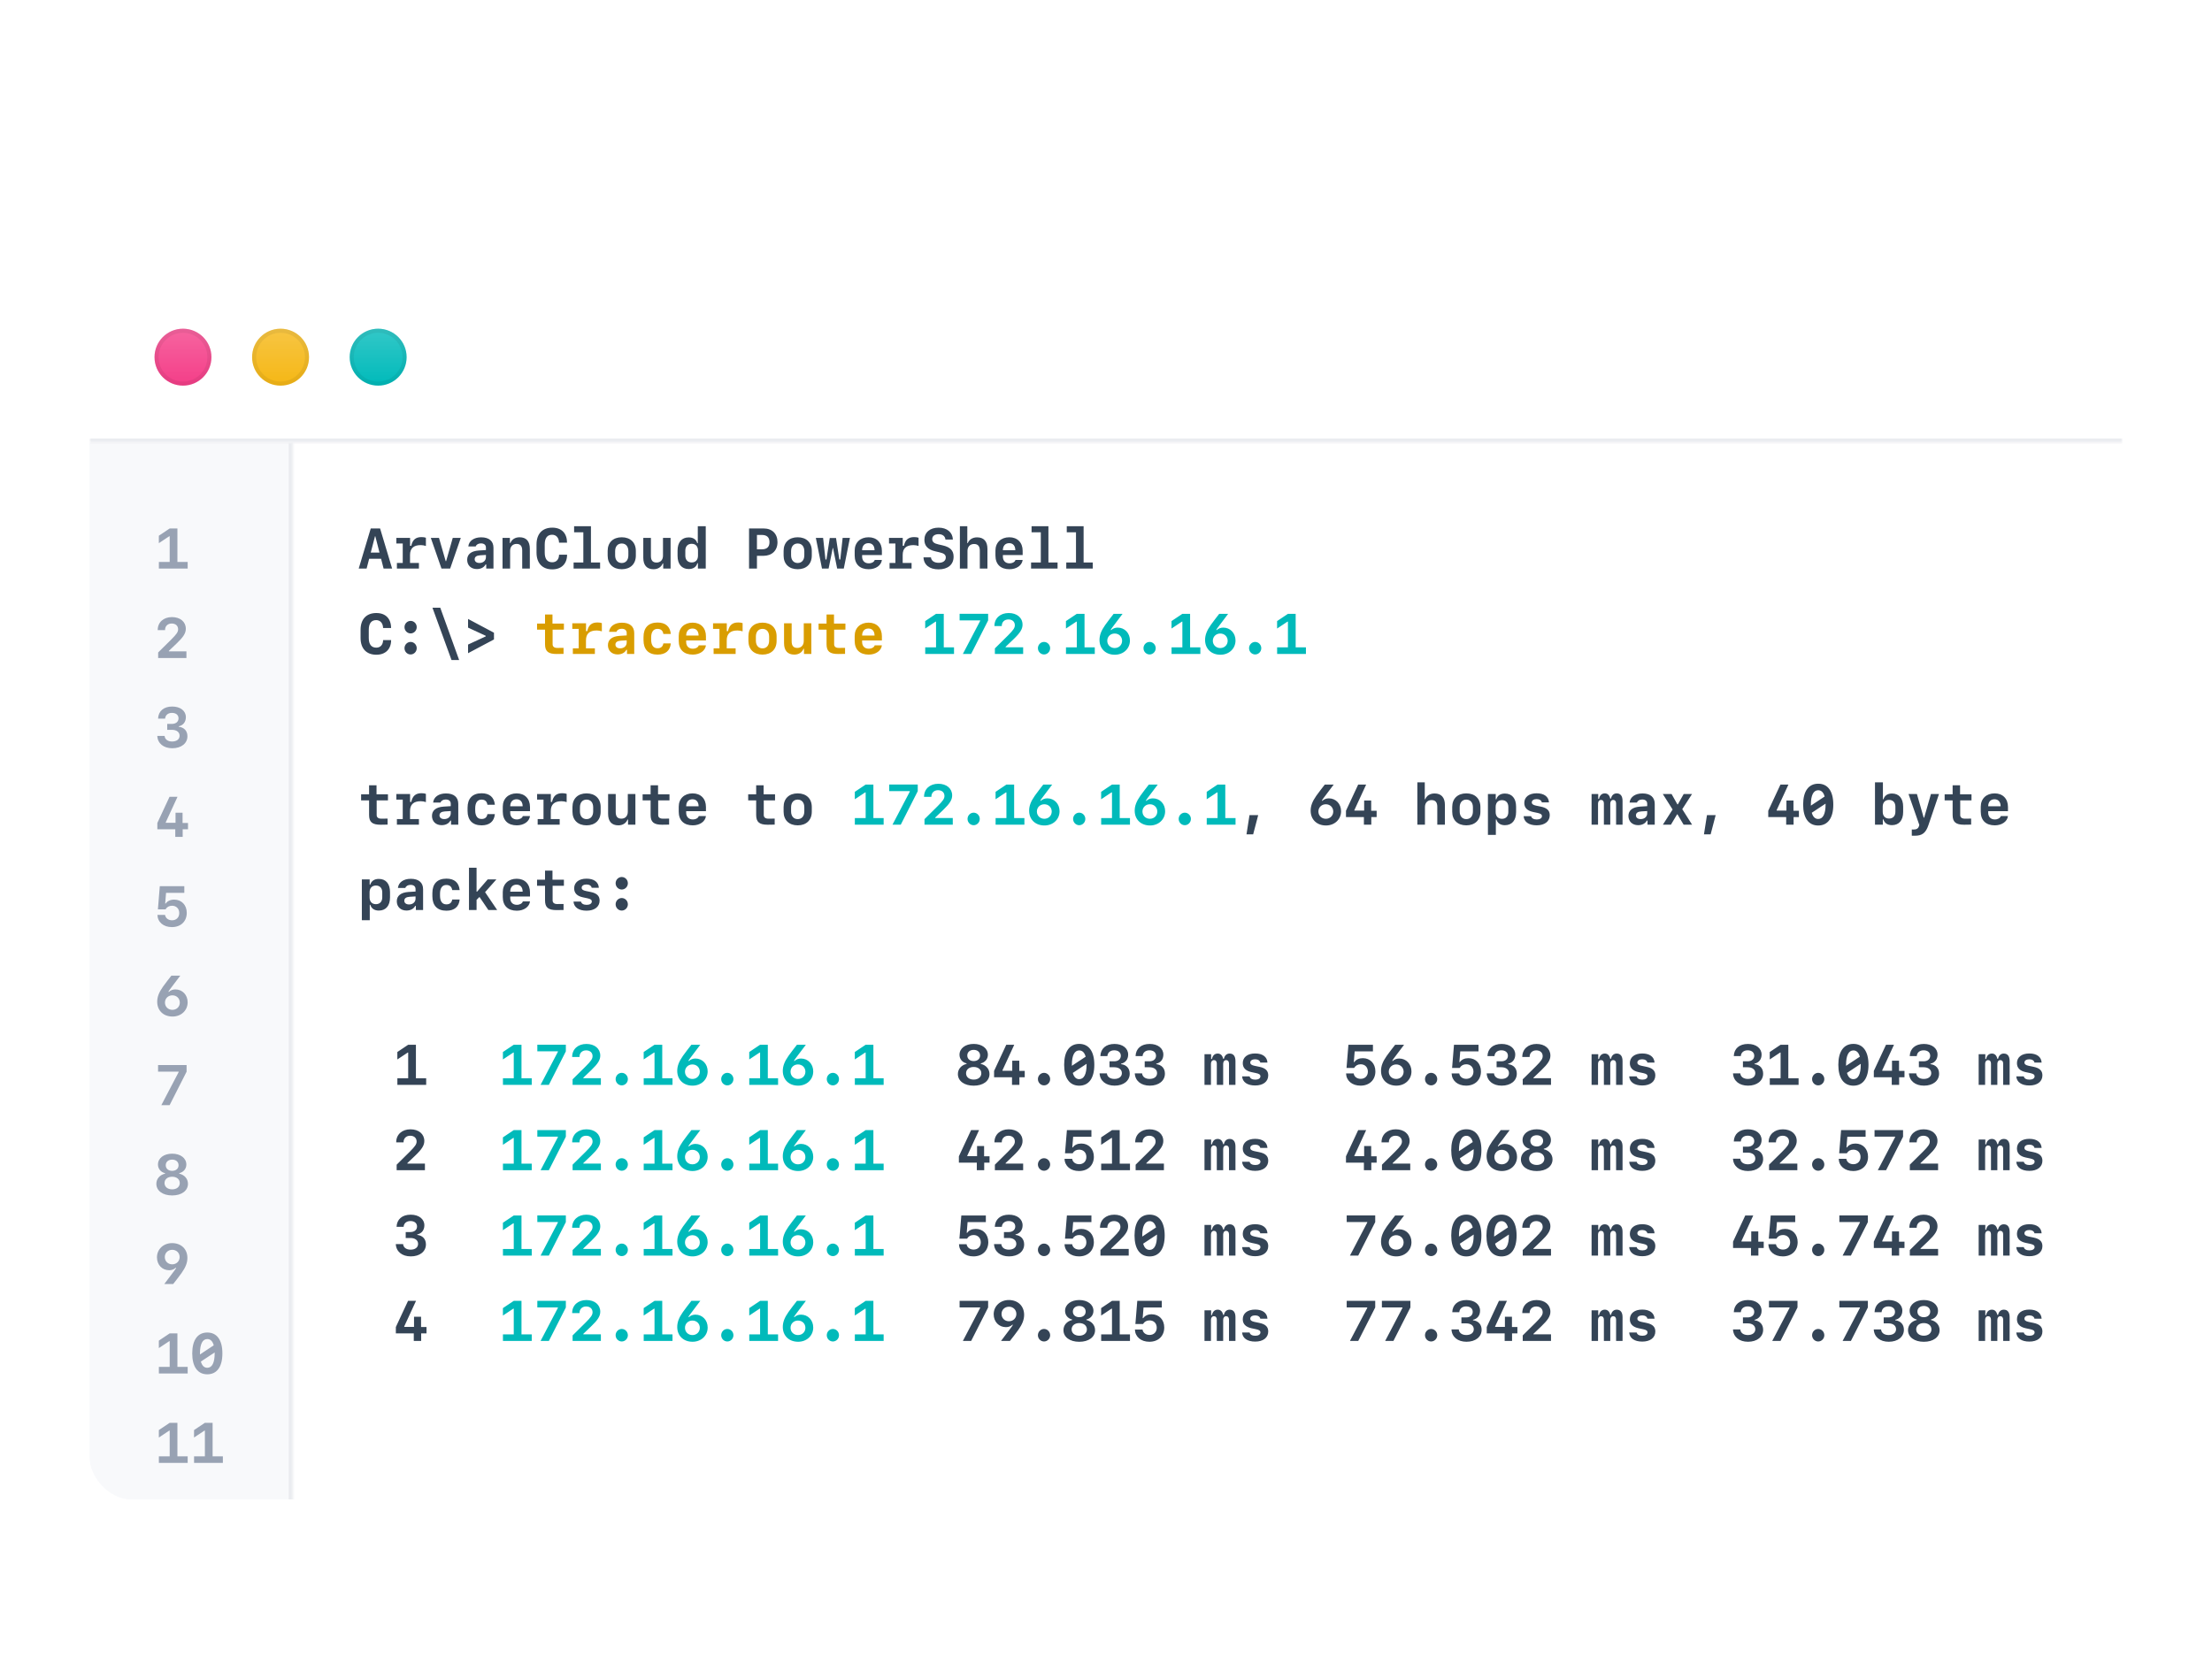 <svg width="544" height="411" viewBox="0 0 544 411" fill="none" xmlns="http://www.w3.org/2000/svg">
<g clip-path="url(#clip0_2766_12705)">
<g filter="url(#filter0_bd_2766_12705)">
<g clip-path="url(#clip1_2766_12705)">
<rect x="22" y="55" width="500" height="302" rx="10.252" fill="white"/>
<mask id="path-3-inside-1_2766_12705" fill="white">
<path d="M22 97H72V614H22V97Z"/>
</mask>
<path d="M22 97H72V614H22V97Z" fill="#203B70" fill-opacity="0.03"/>
<path d="M71 97V614H73V97H71Z" fill="#EAECF0" mask="url(#path-3-inside-1_2766_12705)"/>
<path d="M46.155 128H39.073V126.38H41.732V120.063H41.609L39.066 121.752V119.92L41.732 118.136H43.633V126.38H46.155V128ZM38.786 143.109C38.786 141.223 40.215 139.938 42.286 139.938C44.323 139.938 45.697 141.093 45.697 142.802C45.697 143.882 45.13 144.805 43.462 146.404L41.534 148.243V148.366H45.848V150H38.895V148.64L42.108 145.461C43.455 144.114 43.804 143.595 43.804 142.932C43.804 142.077 43.182 141.517 42.225 141.517C41.247 141.517 40.591 142.159 40.591 143.103V143.15H38.786V143.109ZM41.124 167.673V166.21H42.279C43.264 166.21 43.906 165.67 43.906 164.843C43.906 164.022 43.277 163.503 42.286 163.503C41.315 163.503 40.666 164.057 40.605 164.925H38.875C38.943 163.072 40.263 161.938 42.348 161.938C44.351 161.938 45.711 162.997 45.711 164.556C45.711 165.718 45.048 166.572 43.968 166.791V166.914C45.301 167.071 46.094 167.946 46.094 169.252C46.094 171.002 44.583 172.198 42.375 172.198C40.222 172.198 38.773 171.016 38.684 169.17H40.481C40.55 170.011 41.261 170.544 42.32 170.544C43.448 170.544 44.166 169.99 44.166 169.122C44.166 168.24 43.435 167.673 42.3 167.673H41.124ZM43.106 194V192.134H38.697V190.575L41.698 184.136H43.66L40.762 190.418V190.541H43.168V188.053H44.898V190.575H46.237V192.134H44.925V194H43.106ZM42.273 216.198C40.208 216.198 38.773 214.981 38.718 213.197H40.591C40.707 213.99 41.398 214.523 42.313 214.523C43.373 214.523 44.084 213.806 44.084 212.739C44.084 211.666 43.366 210.941 42.313 210.941C41.602 210.941 41.062 211.242 40.707 211.837H38.834L39.299 206.136H45.328V207.77H40.837L40.625 210.401H40.748C41.172 209.779 41.917 209.438 42.84 209.438C44.658 209.438 45.93 210.771 45.93 212.691C45.93 214.797 44.46 216.198 42.273 216.198ZM46.148 234.698C46.148 236.694 44.556 238.198 42.43 238.198C40.194 238.198 38.663 236.729 38.663 234.568C38.663 233.379 39.08 232.271 40.065 230.877C40.386 230.392 41.883 228.464 42.143 228.136H44.337L41.855 231.424C41.555 231.827 41.486 231.95 41.411 232.114L41.548 232.135C41.91 231.752 42.512 231.526 43.127 231.526C44.863 231.526 46.148 232.88 46.148 234.698ZM42.395 236.551C43.441 236.551 44.221 235.792 44.221 234.767C44.221 233.741 43.441 232.982 42.395 232.982C41.356 232.982 40.57 233.741 40.57 234.767C40.57 235.792 41.356 236.551 42.395 236.551ZM39.675 260L43.934 251.865V251.749H38.875V250.129H45.889V251.763L41.712 260H39.675ZM42.341 282.205C40.017 282.205 38.451 281.05 38.451 279.341C38.451 278.131 39.285 277.153 40.591 276.846V276.723C39.524 276.47 38.848 275.636 38.848 274.597C38.848 273.031 40.297 271.931 42.341 271.931C44.378 271.931 45.827 273.031 45.827 274.597C45.827 275.636 45.15 276.47 44.084 276.723V276.846C45.383 277.14 46.224 278.124 46.224 279.341C46.224 281.05 44.658 282.205 42.341 282.205ZM42.341 276.155C43.284 276.155 43.913 275.595 43.913 274.774C43.913 273.954 43.284 273.394 42.341 273.394C41.391 273.394 40.762 273.954 40.762 274.774C40.762 275.595 41.391 276.155 42.341 276.155ZM42.341 280.708C43.455 280.708 44.214 280.079 44.214 279.156C44.214 278.233 43.455 277.604 42.341 277.604C41.22 277.604 40.461 278.233 40.461 279.156C40.461 280.079 41.22 280.708 42.341 280.708ZM38.602 297.431C38.602 295.435 40.201 293.931 42.32 293.931C44.556 293.931 46.087 295.4 46.087 297.561C46.087 298.743 45.67 299.851 44.672 301.259C44.351 301.744 42.853 303.679 42.594 303.993H40.406L42.881 300.712C43.148 300.35 43.257 300.186 43.332 300.021L43.195 300.001C42.833 300.377 42.238 300.603 41.623 300.603C39.873 300.603 38.602 299.276 38.602 297.431ZM42.355 295.578C41.309 295.578 40.529 296.337 40.529 297.362C40.529 298.388 41.309 299.153 42.355 299.153C43.4 299.153 44.18 298.388 44.18 297.362C44.18 296.337 43.4 295.578 42.355 295.578ZM46.155 326H39.073V324.38H41.732V318.063H41.609L39.066 319.752V317.92L41.732 316.136H43.633V324.38H46.155V326ZM50.981 326.205C48.616 326.205 47.276 324.353 47.276 321.064C47.276 317.776 48.616 315.924 50.981 315.924C53.353 315.924 54.693 317.776 54.693 321.064C54.693 324.353 53.353 326.205 50.981 326.205ZM49.177 321.064C49.177 321.153 49.177 321.235 49.177 321.317L52.567 319.075C52.287 318.063 51.754 317.53 50.981 317.53C49.812 317.53 49.177 318.774 49.177 321.064ZM50.981 324.599C52.157 324.599 52.793 323.361 52.793 321.064C52.793 320.982 52.793 320.907 52.793 320.825L49.402 323.067C49.683 324.072 50.216 324.599 50.981 324.599ZM46.155 348H39.073V346.38H41.732V340.063H41.609L39.066 341.752V339.92L41.732 338.136H43.633V346.38H46.155V348ZM54.81 348H47.727V346.38H50.387V340.063H50.264L47.721 341.752V339.92L50.387 338.136H52.287V346.38H54.81V348ZM46.155 370H39.073V368.38H41.732V362.063H41.609L39.066 363.752V361.92L41.732 360.136H43.633V368.38H46.155V370ZM47.44 363.109C47.44 361.223 48.869 359.938 50.94 359.938C52.977 359.938 54.352 361.093 54.352 362.802C54.352 363.882 53.784 364.805 52.116 366.404L50.188 368.243V368.366H54.502V370H47.55V368.64L50.763 365.461C52.109 364.114 52.458 363.595 52.458 362.932C52.458 362.077 51.836 361.517 50.879 361.517C49.901 361.517 49.245 362.159 49.245 363.103V363.15H47.44V363.109ZM46.155 392H39.073V390.38H41.732V384.063H41.609L39.066 385.752V383.92L41.732 382.136H43.633V390.38H46.155V392ZM49.778 387.673V386.21H50.934C51.918 386.21 52.56 385.67 52.56 384.843C52.56 384.022 51.932 383.503 50.94 383.503C49.97 383.503 49.32 384.057 49.259 384.925H47.529C47.598 383.072 48.917 381.938 51.002 381.938C53.005 381.938 54.365 382.997 54.365 384.556C54.365 385.718 53.702 386.572 52.622 386.791V386.914C53.955 387.071 54.748 387.946 54.748 389.252C54.748 391.002 53.237 392.198 51.029 392.198C48.876 392.198 47.427 391.016 47.338 389.17H49.136C49.204 390.011 49.915 390.544 50.975 390.544C52.102 390.544 52.82 389.99 52.82 389.122C52.82 388.24 52.089 387.673 50.954 387.673H49.778ZM46.155 414H39.073V412.38H41.732V406.063H41.609L39.066 407.752V405.92L41.732 404.136H43.633V412.38H46.155V414ZM51.761 414V412.134H47.352V410.575L50.352 404.136H52.315L49.416 410.418V410.541H51.822V408.053H53.552V410.575H54.892V412.134H53.579V414H51.761ZM46.155 436H39.073V434.38H41.732V428.063H41.609L39.066 429.752V427.92L41.732 426.136H43.633V434.38H46.155V436ZM50.927 436.198C48.862 436.198 47.427 434.981 47.372 433.197H49.245C49.361 433.99 50.052 434.523 50.968 434.523C52.027 434.523 52.738 433.806 52.738 432.739C52.738 431.666 52.02 430.941 50.968 430.941C50.257 430.941 49.717 431.242 49.361 431.837H47.488L47.953 426.136H53.982V427.77H49.491L49.279 430.401H49.402C49.826 429.779 50.571 429.438 51.494 429.438C53.312 429.438 54.584 430.771 54.584 432.691C54.584 434.797 53.114 436.198 50.927 436.198ZM46.155 458H39.073V456.38H41.732V450.063H41.609L39.066 451.752V449.92L41.732 448.136H43.633V456.38H46.155V458ZM54.803 454.698C54.803 456.694 53.21 458.198 51.084 458.198C48.849 458.198 47.317 456.729 47.317 454.568C47.317 453.379 47.734 452.271 48.719 450.877C49.04 450.392 50.537 448.464 50.797 448.136H52.991L50.51 451.424C50.209 451.827 50.141 451.95 50.065 452.114L50.202 452.135C50.565 451.752 51.166 451.526 51.781 451.526C53.518 451.526 54.803 452.88 54.803 454.698ZM51.05 456.551C52.096 456.551 52.875 455.792 52.875 454.767C52.875 453.741 52.096 452.982 51.05 452.982C50.011 452.982 49.225 453.741 49.225 454.767C49.225 455.792 50.011 456.551 51.05 456.551ZM46.155 480H39.073V478.38H41.732V472.063H41.609L39.066 473.752V471.92L41.732 470.136H43.633V478.38H46.155V480ZM48.329 480L52.588 471.865V471.749H47.529V470.129H54.543V471.763L50.366 480H48.329ZM46.155 502H39.073V500.38H41.732V494.063H41.609L39.066 495.752V493.92L41.732 492.136H43.633V500.38H46.155V502ZM50.995 502.205C48.671 502.205 47.105 501.05 47.105 499.341C47.105 498.131 47.94 497.153 49.245 496.846V496.723C48.179 496.47 47.502 495.636 47.502 494.597C47.502 493.031 48.951 491.931 50.995 491.931C53.032 491.931 54.481 493.031 54.481 494.597C54.481 495.636 53.805 496.47 52.738 496.723V496.846C54.037 497.14 54.878 498.124 54.878 499.341C54.878 501.05 53.312 502.205 50.995 502.205ZM50.995 496.155C51.938 496.155 52.567 495.595 52.567 494.774C52.567 493.954 51.938 493.394 50.995 493.394C50.045 493.394 49.416 493.954 49.416 494.774C49.416 495.595 50.045 496.155 50.995 496.155ZM50.995 500.708C52.109 500.708 52.868 500.079 52.868 499.156C52.868 498.233 52.109 497.604 50.995 497.604C49.874 497.604 49.115 498.233 49.115 499.156C49.115 500.079 49.874 500.708 50.995 500.708ZM46.155 524H39.073V522.38H41.732V516.063H41.609L39.066 517.752V515.92L41.732 514.136H43.633V522.38H46.155V524ZM47.256 517.431C47.256 515.435 48.855 513.931 50.975 513.931C53.21 513.931 54.741 515.4 54.741 517.561C54.741 518.743 54.324 519.851 53.326 521.259C53.005 521.744 51.508 523.679 51.248 523.993H49.06L51.535 520.712C51.802 520.35 51.911 520.186 51.986 520.021L51.85 520.001C51.487 520.377 50.893 520.603 50.277 520.603C48.527 520.603 47.256 519.276 47.256 517.431ZM51.009 515.578C49.963 515.578 49.184 516.337 49.184 517.362C49.184 518.388 49.963 519.153 51.009 519.153C52.055 519.153 52.834 518.388 52.834 517.362C52.834 516.337 52.055 515.578 51.009 515.578ZM38.786 539.109C38.786 537.223 40.215 535.938 42.286 535.938C44.323 535.938 45.697 537.093 45.697 538.802C45.697 539.882 45.13 540.805 43.462 542.404L41.534 544.243V544.366H45.848V546H38.895V544.64L42.108 541.461C43.455 540.114 43.804 539.595 43.804 538.932C43.804 538.077 43.182 537.517 42.225 537.517C41.247 537.517 40.591 538.159 40.591 539.103V539.15H38.786V539.109ZM50.981 546.205C48.616 546.205 47.276 544.353 47.276 541.064C47.276 537.776 48.616 535.924 50.981 535.924C53.353 535.924 54.693 537.776 54.693 541.064C54.693 544.353 53.353 546.205 50.981 546.205ZM49.177 541.064C49.177 541.153 49.177 541.235 49.177 541.317L52.567 539.075C52.287 538.063 51.754 537.53 50.981 537.53C49.812 537.53 49.177 538.774 49.177 541.064ZM50.981 544.599C52.157 544.599 52.793 543.361 52.793 541.064C52.793 540.982 52.793 540.907 52.793 540.825L49.402 543.067C49.683 544.072 50.216 544.599 50.981 544.599ZM38.786 561.109C38.786 559.223 40.215 557.938 42.286 557.938C44.323 557.938 45.697 559.093 45.697 560.802C45.697 561.882 45.13 562.805 43.462 564.404L41.534 566.243V566.366H45.848V568H38.895V566.64L42.108 563.461C43.455 562.114 43.804 561.595 43.804 560.932C43.804 560.077 43.182 559.517 42.225 559.517C41.247 559.517 40.591 560.159 40.591 561.103V561.15H38.786V561.109ZM54.81 568H47.727V566.38H50.387V560.063H50.264L47.721 561.752V559.92L50.387 558.136H52.287V566.38H54.81V568Z" fill="#98A2B3"/>
<g opacity="0.3">
</g>
<path d="M94.337 128L93.722 125.587H90.789L90.16 128H88.219L91.179 118.136H93.476L96.436 128H94.337ZM92.218 120.07L91.179 124.069H93.332L92.307 120.07H92.218ZM100.838 124.657V126.626H103.025V128H97.611V126.626H99.047V121.841H97.475V120.46H100.852V122.395H101.146C101.474 120.897 102.246 120.262 103.668 120.262C104.092 120.262 104.475 120.316 104.741 120.419V122.449C104.399 122.319 103.907 122.23 103.483 122.23C101.706 122.23 100.838 123.037 100.838 124.657ZM105.951 120.46H107.961L109.608 126.175H109.718L111.345 120.46H113.32L110.709 128H108.576L105.951 120.46ZM117.271 128.123C115.85 128.123 114.893 127.207 114.893 125.847C114.893 124.486 115.884 123.687 117.743 123.557L119.507 123.447V122.846C119.507 122.189 119.056 121.807 118.283 121.807C117.634 121.807 117.148 122.094 116.991 122.565H115.173C115.31 121.198 116.547 120.316 118.338 120.316C120.272 120.316 121.359 121.239 121.359 122.887V128H119.582V126.995H119.418C119.049 127.706 118.256 128.123 117.271 128.123ZM117.914 126.626C118.844 126.626 119.507 126.038 119.507 125.197V124.65L118.058 124.739C117.183 124.794 116.738 125.129 116.738 125.71C116.738 126.271 117.189 126.626 117.914 126.626ZM123.588 128V120.46H125.399V121.725H125.516C125.885 120.815 126.698 120.303 127.785 120.303C129.426 120.303 130.301 121.287 130.301 123.126V128H128.428V123.57C128.428 122.463 127.983 121.937 127.033 121.937C126.076 121.937 125.454 122.6 125.454 123.646V128H123.588ZM135.817 126.455C136.836 126.455 137.472 125.744 137.492 124.596H139.461C139.461 126.831 138.066 128.198 135.824 128.198C133.384 128.198 131.948 126.674 131.948 124.076V122.06C131.948 119.462 133.384 117.938 135.824 117.938C138.094 117.938 139.44 119.298 139.454 121.629H137.485C137.465 120.446 136.795 119.681 135.79 119.681C134.594 119.681 133.965 120.501 133.965 122.06V124.076C133.965 125.642 134.594 126.455 135.817 126.455ZM147.582 128H141.067V126.51H143.46V119.079H141.19V117.589H145.333V126.51H147.582V128ZM152.907 128.164C150.781 128.164 149.441 126.872 149.441 124.814V123.652C149.441 121.595 150.781 120.303 152.907 120.303C155.033 120.303 156.373 121.595 156.373 123.652V124.814C156.373 126.872 155.033 128.164 152.907 128.164ZM152.907 121.834C151.902 121.834 151.28 122.559 151.28 123.728V124.739C151.28 125.901 151.902 126.633 152.907 126.633C153.912 126.633 154.534 125.901 154.534 124.739V123.728C154.534 122.559 153.912 121.834 152.907 121.834ZM164.918 120.46V128H163.106V126.735H162.99C162.621 127.645 161.808 128.164 160.721 128.164C159.08 128.164 158.205 127.18 158.205 125.341V120.46H160.078V124.89C160.078 125.997 160.522 126.523 161.473 126.523C162.43 126.523 163.052 125.86 163.052 124.821V120.46H164.918ZM169.382 128.116C167.659 128.116 166.634 126.927 166.634 124.876V123.577C166.634 121.526 167.659 120.337 169.382 120.337C170.469 120.337 171.221 120.843 171.474 121.745H171.61V117.589H173.565V128H171.638V126.701H171.494C171.234 127.617 170.489 128.116 169.382 128.116ZM170.106 126.496C171.07 126.496 171.658 125.86 171.658 124.821V123.577C171.658 122.538 171.07 121.909 170.106 121.909C169.136 121.909 168.541 122.538 168.541 123.577V124.821C168.541 125.86 169.136 126.496 170.106 126.496ZM184.216 118.136H187.825C189.896 118.136 191.209 119.441 191.209 121.513C191.209 123.563 189.855 124.869 187.729 124.869H186.157V128H184.216V118.136ZM186.157 119.729V123.27H187.333C188.604 123.27 189.24 122.688 189.24 121.499C189.24 120.316 188.604 119.729 187.333 119.729H186.157ZM196.179 128.164C194.053 128.164 192.713 126.872 192.713 124.814V123.652C192.713 121.595 194.053 120.303 196.179 120.303C198.305 120.303 199.645 121.595 199.645 123.652V124.814C199.645 126.872 198.305 128.164 196.179 128.164ZM196.179 121.834C195.174 121.834 194.552 122.559 194.552 123.728V124.739C194.552 125.901 195.174 126.633 196.179 126.633C197.184 126.633 197.806 125.901 197.806 124.739V123.728C197.806 122.559 197.184 121.834 196.179 121.834ZM209.023 120.46L207.513 128H205.886L204.867 122.941H204.799L203.78 128H202.153L200.643 120.46H202.427L203.008 125.765H203.247L204.061 120.487H205.605L206.419 125.765H206.658L207.232 120.46H209.023ZM215.121 125.881H216.885C216.728 127.214 215.395 128.164 213.645 128.164C211.45 128.164 210.192 126.934 210.192 124.794V123.584C210.192 121.608 211.56 120.303 213.61 120.303C215.606 120.303 216.885 121.615 216.885 123.639V124.678H212.024V125.088C212.024 126.072 212.66 126.715 213.638 126.715C214.39 126.715 214.984 126.373 215.121 125.881ZM213.576 121.752C212.605 121.752 212.024 122.401 212.024 123.481H215.08C215.08 122.401 214.52 121.752 213.576 121.752ZM221.998 124.657V126.626H224.186V128H218.771V126.626H220.207V121.841H218.635V120.46H222.012V122.395H222.306C222.634 120.897 223.406 120.262 224.828 120.262C225.252 120.262 225.635 120.316 225.901 120.419V122.449C225.56 122.319 225.067 122.23 224.644 122.23C222.866 122.23 221.998 123.037 221.998 124.657ZM227.118 125.238H228.95C229.039 126.093 229.736 126.585 230.857 126.585C231.924 126.585 232.601 126.072 232.601 125.272C232.601 124.603 232.163 124.247 231.021 123.994L229.996 123.755C228.212 123.352 227.337 122.408 227.337 120.945C227.337 119.106 228.697 117.938 230.83 117.938C232.895 117.938 234.282 119.093 234.344 120.856H232.512C232.437 120.043 231.814 119.544 230.851 119.544C229.873 119.544 229.265 120.002 229.265 120.74C229.265 121.438 229.702 121.82 230.769 122.053L231.78 122.285C233.688 122.709 234.521 123.563 234.521 125.074C234.521 127.022 233.127 128.198 230.823 128.198C228.588 128.198 227.187 127.084 227.118 125.238ZM236.066 128V117.589H237.892V121.745H238.001C238.363 120.843 239.204 120.323 240.305 120.323C241.938 120.323 242.841 121.321 242.841 123.14V128H240.968V123.598C240.968 122.497 240.503 121.957 239.553 121.957C238.568 121.957 237.933 122.627 237.933 123.666V128H236.066ZM249.738 125.881H251.502C251.345 127.214 250.012 128.164 248.262 128.164C246.067 128.164 244.81 126.934 244.81 124.794V123.584C244.81 121.608 246.177 120.303 248.228 120.303C250.224 120.303 251.502 121.615 251.502 123.639V124.678H246.642V125.088C246.642 126.072 247.277 126.715 248.255 126.715C249.007 126.715 249.602 126.373 249.738 125.881ZM248.193 121.752C247.223 121.752 246.642 122.401 246.642 123.481H249.697C249.697 122.401 249.137 121.752 248.193 121.752ZM260.088 128H253.573V126.51H255.966V119.079H253.696V117.589H257.839V126.51H260.088V128ZM268.742 128H262.228V126.51H264.62V119.079H262.351V117.589H266.493V126.51H268.742V128ZM92.546 147.455C93.564 147.455 94.2 146.744 94.221 145.596H96.189C96.189 147.831 94.795 149.198 92.553 149.198C90.112 149.198 88.677 147.674 88.677 145.076V143.06C88.677 140.462 90.112 138.938 92.553 138.938C94.822 138.938 96.169 140.298 96.183 142.629H94.214C94.193 141.446 93.523 140.681 92.519 140.681C91.322 140.681 90.693 141.501 90.693 143.06V145.076C90.693 146.642 91.322 147.455 92.546 147.455ZM100.981 143.955C100.154 143.955 99.478 143.258 99.478 142.41C99.478 141.562 100.154 140.872 100.981 140.872C101.809 140.872 102.485 141.562 102.485 142.41C102.485 143.258 101.809 143.955 100.981 143.955ZM100.981 149.13C100.154 149.13 99.478 148.433 99.478 147.592C99.478 146.737 100.154 146.047 100.981 146.047C101.809 146.047 102.485 146.737 102.485 147.592C102.485 148.433 101.809 149.13 100.981 149.13ZM111.044 150.504L106.354 137.632H108.275L112.917 150.504H111.044ZM115.111 142.526V140.394L121.482 143.784V145.438L115.111 148.822V146.696L119.466 144.68V144.543L115.111 142.526ZM90.769 181.307H92.601V183.535H95.41V185.032H92.635V188.635C92.635 189.202 93.038 189.523 93.756 189.523C93.934 189.523 95.239 189.517 95.321 189.51V190.986C95.246 191 93.756 191.014 93.606 191.014C91.555 191.014 90.769 190.364 90.769 188.614V185.032H88.807V183.535H90.769V181.307ZM100.838 187.657V189.626H103.025V191H97.611V189.626H99.047V184.841H97.475V183.46H100.852V185.395H101.146C101.474 183.897 102.246 183.262 103.668 183.262C104.092 183.262 104.475 183.316 104.741 183.419V185.449C104.399 185.319 103.907 185.23 103.483 185.23C101.706 185.23 100.838 186.037 100.838 187.657ZM108.617 191.123C107.195 191.123 106.238 190.207 106.238 188.847C106.238 187.486 107.229 186.687 109.089 186.557L110.853 186.447V185.846C110.853 185.189 110.401 184.807 109.629 184.807C108.979 184.807 108.494 185.094 108.337 185.565H106.519C106.655 184.198 107.893 183.316 109.684 183.316C111.618 183.316 112.705 184.239 112.705 185.887V191H110.928V189.995H110.764C110.395 190.706 109.602 191.123 108.617 191.123ZM109.26 189.626C110.189 189.626 110.853 189.038 110.853 188.197V187.65L109.403 187.739C108.528 187.794 108.084 188.129 108.084 188.71C108.084 189.271 108.535 189.626 109.26 189.626ZM121.701 186.092H119.869C119.746 185.244 119.24 184.834 118.427 184.834C117.422 184.834 116.868 185.586 116.868 186.967V187.473C116.868 188.854 117.422 189.605 118.427 189.605C119.247 189.605 119.739 189.216 119.869 188.409H121.701C121.537 190.207 120.389 191.164 118.44 191.164C116.219 191.164 114.988 189.906 114.988 187.616V186.823C114.988 184.533 116.219 183.275 118.44 183.275C120.389 183.275 121.523 184.246 121.701 186.092ZM128.578 188.881H130.342C130.185 190.214 128.852 191.164 127.102 191.164C124.907 191.164 123.649 189.934 123.649 187.794V186.584C123.649 184.608 125.017 183.303 127.067 183.303C129.063 183.303 130.342 184.615 130.342 186.639V187.678H125.481V188.088C125.481 189.072 126.117 189.715 127.095 189.715C127.847 189.715 128.441 189.373 128.578 188.881ZM127.033 184.752C126.062 184.752 125.481 185.401 125.481 186.481H128.537C128.537 185.401 127.977 184.752 127.033 184.752ZM135.455 187.657V189.626H137.643V191H132.229V189.626H133.664V184.841H132.092V183.46H135.469V185.395H135.763C136.091 183.897 136.863 183.262 138.285 183.262C138.709 183.262 139.092 183.316 139.358 183.419V185.449C139.017 185.319 138.524 185.23 138.101 185.23C136.323 185.23 135.455 186.037 135.455 187.657ZM144.253 191.164C142.127 191.164 140.787 189.872 140.787 187.814V186.652C140.787 184.595 142.127 183.303 144.253 183.303C146.379 183.303 147.719 184.595 147.719 186.652V187.814C147.719 189.872 146.379 191.164 144.253 191.164ZM144.253 184.834C143.248 184.834 142.626 185.559 142.626 186.728V187.739C142.626 188.901 143.248 189.633 144.253 189.633C145.258 189.633 145.88 188.901 145.88 187.739V186.728C145.88 185.559 145.258 184.834 144.253 184.834ZM156.264 183.46V191H154.452V189.735H154.336C153.967 190.645 153.153 191.164 152.066 191.164C150.426 191.164 149.551 190.18 149.551 188.341V183.46H151.424V187.89C151.424 188.997 151.868 189.523 152.818 189.523C153.775 189.523 154.397 188.86 154.397 187.821V183.46H156.264ZM160.003 181.307H161.835V183.535H164.645V185.032H161.869V188.635C161.869 189.202 162.272 189.523 162.99 189.523C163.168 189.523 164.474 189.517 164.556 189.51V190.986C164.48 191 162.99 191.014 162.84 191.014C160.789 191.014 160.003 190.364 160.003 188.614V185.032H158.041V183.535H160.003V181.307ZM171.85 188.881H173.613C173.456 190.214 172.123 191.164 170.373 191.164C168.179 191.164 166.921 189.934 166.921 187.794V186.584C166.921 184.608 168.288 183.303 170.339 183.303C172.335 183.303 173.613 184.615 173.613 186.639V187.678H168.753V188.088C168.753 189.072 169.389 189.715 170.366 189.715C171.118 189.715 171.713 189.373 171.85 188.881ZM170.305 184.752C169.334 184.752 168.753 185.401 168.753 186.481H171.809C171.809 185.401 171.248 184.752 170.305 184.752ZM185.966 181.307H187.798V183.535H190.607V185.032H187.832V188.635C187.832 189.202 188.235 189.523 188.953 189.523C189.131 189.523 190.437 189.517 190.519 189.51V190.986C190.443 191 188.953 191.014 188.803 191.014C186.752 191.014 185.966 190.364 185.966 188.614V185.032H184.004V183.535H185.966V181.307ZM196.179 191.164C194.053 191.164 192.713 189.872 192.713 187.814V186.652C192.713 184.595 194.053 183.303 196.179 183.303C198.305 183.303 199.645 184.595 199.645 186.652V187.814C199.645 189.872 198.305 191.164 196.179 191.164ZM196.179 184.834C195.174 184.834 194.552 185.559 194.552 186.728V187.739C194.552 188.901 195.174 189.633 196.179 189.633C197.184 189.633 197.806 188.901 197.806 187.739V186.728C197.806 185.559 197.184 184.834 196.179 184.834ZM308.192 193.379H306.552L307.29 188.655H309.43L308.192 193.379ZM329.814 187.698C329.814 189.694 328.222 191.198 326.096 191.198C323.86 191.198 322.329 189.729 322.329 187.568C322.329 186.379 322.746 185.271 323.73 183.877C324.052 183.392 325.549 181.464 325.809 181.136H328.003L325.521 184.424C325.221 184.827 325.152 184.95 325.077 185.114L325.214 185.135C325.576 184.752 326.178 184.526 326.793 184.526C328.529 184.526 329.814 185.88 329.814 187.698ZM326.062 189.551C327.107 189.551 327.887 188.792 327.887 187.767C327.887 186.741 327.107 185.982 326.062 185.982C325.022 185.982 324.236 186.741 324.236 187.767C324.236 188.792 325.022 189.551 326.062 189.551ZM335.427 191V189.134H331.018V187.575L334.019 181.136H335.98L333.082 187.418V187.541H335.488V185.053H337.218V187.575H338.558V189.134H337.245V191H335.427ZM348.572 191V180.589H350.397V184.745H350.507C350.869 183.843 351.71 183.323 352.811 183.323C354.444 183.323 355.347 184.321 355.347 186.14V191H353.474V186.598C353.474 185.497 353.009 184.957 352.059 184.957C351.074 184.957 350.438 185.627 350.438 186.666V191H348.572ZM360.61 191.164C358.484 191.164 357.145 189.872 357.145 187.814V186.652C357.145 184.595 358.484 183.303 360.61 183.303C362.736 183.303 364.076 184.595 364.076 186.652V187.814C364.076 189.872 362.736 191.164 360.61 191.164ZM360.61 184.834C359.605 184.834 358.983 185.559 358.983 186.728V187.739C358.983 188.901 359.605 189.633 360.61 189.633C361.615 189.633 362.237 188.901 362.237 187.739V186.728C362.237 185.559 361.615 184.834 360.61 184.834ZM370.105 183.344C371.835 183.344 372.854 184.533 372.854 186.584V187.883C372.854 189.94 371.835 191.13 370.105 191.13C369.019 191.13 368.267 190.624 368.014 189.722H367.877V193.509H365.929V183.46H367.85V184.759H367.993C368.26 183.85 369.005 183.344 370.105 183.344ZM369.388 184.971C368.417 184.971 367.829 185.6 367.829 186.639V187.89C367.829 188.929 368.417 189.558 369.388 189.558C370.352 189.558 370.946 188.922 370.946 187.89V186.639C370.946 185.606 370.352 184.971 369.388 184.971ZM374.87 185.661C374.87 184.198 376.046 183.282 377.912 183.282C379.737 183.282 380.852 184.103 380.94 185.518H379.177C379.088 185.019 378.596 184.711 377.898 184.711C377.188 184.711 376.716 185.032 376.716 185.511C376.716 185.921 377.03 186.167 377.762 186.317L378.931 186.557C380.455 186.871 381.132 187.521 381.132 188.669C381.132 190.193 379.888 191.157 377.926 191.157C375.998 191.157 374.809 190.33 374.706 188.915H376.552C376.668 189.435 377.174 189.722 377.953 189.722C378.719 189.722 379.211 189.4 379.211 188.908C379.211 188.484 378.924 188.279 378.131 188.108L377.003 187.869C375.588 187.562 374.87 186.823 374.87 185.661ZM399.035 185.148V191H397.449V185.777C397.449 185.237 397.183 184.916 396.752 184.916C396.308 184.916 396.014 185.271 396.014 185.825V191H394.448V185.777C394.448 185.237 394.195 184.916 393.751 184.916C393.3 184.916 393.006 185.271 393.006 185.825V191H391.42V183.46H393.054V184.643H393.252C393.423 183.774 393.936 183.303 394.681 183.303C395.364 183.303 395.843 183.768 396 184.581H396.198C396.355 183.774 396.882 183.303 397.6 183.303C398.529 183.303 399.035 183.952 399.035 185.148ZM402.863 191.123C401.441 191.123 400.484 190.207 400.484 188.847C400.484 187.486 401.476 186.687 403.335 186.557L405.099 186.447V185.846C405.099 185.189 404.647 184.807 403.875 184.807C403.226 184.807 402.74 185.094 402.583 185.565H400.765C400.901 184.198 402.139 183.316 403.93 183.316C405.864 183.316 406.951 184.239 406.951 185.887V191H405.174V189.995H405.01C404.641 190.706 403.848 191.123 402.863 191.123ZM403.506 189.626C404.436 189.626 405.099 189.038 405.099 188.197V187.65L403.649 187.739C402.774 187.794 402.33 188.129 402.33 188.71C402.33 189.271 402.781 189.626 403.506 189.626ZM412.55 188.471H412.44L410.937 191H408.954L411.347 187.268L408.934 183.46H411.094L412.522 186.003H412.639L414.074 183.46H416.125L413.719 187.186L416.139 191H414.054L412.55 188.471ZM420.698 193.379H419.058L419.796 188.655H421.936L420.698 193.379ZM439.278 191V189.134H434.869V187.575L437.87 181.136H439.832L436.934 187.418V187.541H439.34V185.053H441.069V187.575H442.409V189.134H441.097V191H439.278ZM447.153 191.205C444.788 191.205 443.448 189.353 443.448 186.064C443.448 182.776 444.788 180.924 447.153 180.924C449.525 180.924 450.865 182.776 450.865 186.064C450.865 189.353 449.525 191.205 447.153 191.205ZM445.349 186.064C445.349 186.153 445.349 186.235 445.349 186.317L448.739 184.075C448.459 183.063 447.926 182.53 447.153 182.53C445.984 182.53 445.349 183.774 445.349 186.064ZM447.153 189.599C448.329 189.599 448.965 188.361 448.965 186.064C448.965 185.982 448.965 185.907 448.965 185.825L445.574 188.067C445.854 189.072 446.388 189.599 447.153 189.599ZM465.296 191.116C464.195 191.116 463.45 190.617 463.184 189.701H463.047V191H461.119V180.589H463.067V184.745H463.211C463.464 183.843 464.216 183.337 465.296 183.337C467.025 183.337 468.044 184.526 468.044 186.577V187.876C468.044 189.927 467.025 191.116 465.296 191.116ZM464.578 189.496C465.549 189.496 466.137 188.86 466.137 187.821V186.577C466.137 185.538 465.549 184.909 464.578 184.909C463.614 184.909 463.02 185.538 463.02 186.577V187.821C463.02 188.86 463.614 189.496 464.578 189.496ZM470.888 193.721C470.566 193.721 470.225 193.714 470.17 193.707V192.176C470.218 192.189 470.484 192.196 470.587 192.196C471.346 192.196 471.763 191.937 471.94 191.342L472.016 191.055L469.363 183.46H471.428L473.096 189.277H473.212L474.88 183.46H476.862L474.265 191.096C473.615 193.037 472.733 193.721 470.888 193.721ZM480.212 181.307H482.044V183.535H484.854V185.032H482.078V188.635C482.078 189.202 482.481 189.523 483.199 189.523C483.377 189.523 484.683 189.517 484.765 189.51V190.986C484.689 191 483.199 191.014 483.049 191.014C480.998 191.014 480.212 190.364 480.212 188.614V185.032H478.25V183.535H480.212V181.307ZM492.059 188.881H493.822C493.665 190.214 492.332 191.164 490.582 191.164C488.388 191.164 487.13 189.934 487.13 187.794V186.584C487.13 184.608 488.497 183.303 490.548 183.303C492.544 183.303 493.822 184.615 493.822 186.639V187.678H488.962V188.088C488.962 189.072 489.598 189.715 490.575 189.715C491.327 189.715 491.922 189.373 492.059 188.881ZM490.514 184.752C489.543 184.752 488.962 185.401 488.962 186.481H492.018C492.018 185.401 491.457 184.752 490.514 184.752ZM93.168 204.344C94.897 204.344 95.916 205.533 95.916 207.584V208.883C95.916 210.94 94.897 212.13 93.168 212.13C92.081 212.13 91.329 211.624 91.076 210.722H90.939V214.509H88.991V204.46H90.912V205.759H91.056C91.322 204.85 92.067 204.344 93.168 204.344ZM92.45 205.971C91.48 205.971 90.892 206.6 90.892 207.639V208.89C90.892 209.929 91.48 210.558 92.45 210.558C93.414 210.558 94.009 209.922 94.009 208.89V207.639C94.009 206.606 93.414 205.971 92.45 205.971ZM99.963 212.123C98.541 212.123 97.584 211.207 97.584 209.847C97.584 208.486 98.575 207.687 100.435 207.557L102.198 207.447V206.846C102.198 206.189 101.747 205.807 100.975 205.807C100.325 205.807 99.84 206.094 99.683 206.565H97.864C98.001 205.198 99.238 204.316 101.029 204.316C102.964 204.316 104.051 205.239 104.051 206.887V212H102.273V210.995H102.109C101.74 211.706 100.947 212.123 99.963 212.123ZM100.605 210.626C101.535 210.626 102.198 210.038 102.198 209.197V208.65L100.749 208.739C99.874 208.794 99.43 209.129 99.43 209.71C99.43 210.271 99.881 210.626 100.605 210.626ZM113.047 207.092H111.215C111.092 206.244 110.586 205.834 109.772 205.834C108.768 205.834 108.214 206.586 108.214 207.967V208.473C108.214 209.854 108.768 210.605 109.772 210.605C110.593 210.605 111.085 210.216 111.215 209.409H113.047C112.883 211.207 111.734 212.164 109.786 212.164C107.564 212.164 106.334 210.906 106.334 208.616V207.823C106.334 205.533 107.564 204.275 109.786 204.275C111.734 204.275 112.869 205.246 113.047 207.092ZM117.319 207.488L119.944 204.46H122.084L119.295 207.598L122.275 212H120.108L117.921 208.78L117.203 209.498V212H115.337V201.589H117.203V207.488H117.319ZM128.578 209.881H130.342C130.185 211.214 128.852 212.164 127.102 212.164C124.907 212.164 123.649 210.934 123.649 208.794V207.584C123.649 205.608 125.017 204.303 127.067 204.303C129.063 204.303 130.342 205.615 130.342 207.639V208.678H125.481V209.088C125.481 210.072 126.117 210.715 127.095 210.715C127.847 210.715 128.441 210.373 128.578 209.881ZM127.033 205.752C126.062 205.752 125.481 206.401 125.481 207.481H128.537C128.537 206.401 127.977 205.752 127.033 205.752ZM134.04 202.307H135.872V204.535H138.682V206.032H135.906V209.635C135.906 210.202 136.31 210.523 137.027 210.523C137.205 210.523 138.511 210.517 138.593 210.51V211.986C138.518 212 137.027 212.014 136.877 212.014C134.826 212.014 134.04 211.364 134.04 209.614V206.032H132.078V204.535H134.04V202.307ZM141.204 206.661C141.204 205.198 142.38 204.282 144.246 204.282C146.071 204.282 147.186 205.103 147.274 206.518H145.511C145.422 206.019 144.93 205.711 144.232 205.711C143.521 205.711 143.05 206.032 143.05 206.511C143.05 206.921 143.364 207.167 144.096 207.317L145.265 207.557C146.789 207.871 147.466 208.521 147.466 209.669C147.466 211.193 146.222 212.157 144.26 212.157C142.332 212.157 141.143 211.33 141.04 209.915H142.886C143.002 210.435 143.508 210.722 144.287 210.722C145.053 210.722 145.545 210.4 145.545 209.908C145.545 209.484 145.258 209.279 144.465 209.108L143.337 208.869C141.922 208.562 141.204 207.823 141.204 206.661ZM152.907 206.955C152.08 206.955 151.403 206.258 151.403 205.41C151.403 204.562 152.08 203.872 152.907 203.872C153.734 203.872 154.411 204.562 154.411 205.41C154.411 206.258 153.734 206.955 152.907 206.955ZM152.907 212.13C152.08 212.13 151.403 211.433 151.403 210.592C151.403 209.737 152.08 209.047 152.907 209.047C153.734 209.047 154.411 209.737 154.411 210.592C154.411 211.433 153.734 212.13 152.907 212.13ZM104.81 255H97.728V253.38H100.387V247.063H100.264L97.721 248.752V246.92L100.387 245.136H102.287V253.38H104.81V255ZM239.464 255.205C237.14 255.205 235.574 254.05 235.574 252.341C235.574 251.131 236.408 250.153 237.714 249.846V249.723C236.647 249.47 235.971 248.636 235.971 247.597C235.971 246.031 237.42 244.931 239.464 244.931C241.501 244.931 242.95 246.031 242.95 247.597C242.95 248.636 242.273 249.47 241.207 249.723V249.846C242.506 250.14 243.347 251.124 243.347 252.341C243.347 254.05 241.781 255.205 239.464 255.205ZM239.464 249.155C240.407 249.155 241.036 248.595 241.036 247.774C241.036 246.954 240.407 246.394 239.464 246.394C238.514 246.394 237.885 246.954 237.885 247.774C237.885 248.595 238.514 249.155 239.464 249.155ZM239.464 253.708C240.578 253.708 241.337 253.079 241.337 252.156C241.337 251.233 240.578 250.604 239.464 250.604C238.343 250.604 237.584 251.233 237.584 252.156C237.584 253.079 238.343 253.708 239.464 253.708ZM248.884 255V253.134H244.475V251.575L247.476 245.136H249.438L246.539 251.418V251.541H248.945V249.053H250.675V251.575H252.015V253.134H250.702V255H248.884ZM256.759 255.13C255.932 255.13 255.255 254.433 255.255 253.592C255.255 252.744 255.932 252.047 256.759 252.047C257.586 252.047 258.263 252.744 258.263 253.592C258.263 254.433 257.586 255.13 256.759 255.13ZM265.413 255.205C263.048 255.205 261.708 253.353 261.708 250.064C261.708 246.776 263.048 244.924 265.413 244.924C267.785 244.924 269.125 246.776 269.125 250.064C269.125 253.353 267.785 255.205 265.413 255.205ZM263.608 250.064C263.608 250.153 263.608 250.235 263.608 250.317L266.999 248.075C266.719 247.063 266.186 246.53 265.413 246.53C264.244 246.53 263.608 247.774 263.608 250.064ZM265.413 253.599C266.589 253.599 267.225 252.361 267.225 250.064C267.225 249.982 267.225 249.907 267.225 249.825L263.834 252.067C264.114 253.072 264.647 253.599 265.413 253.599ZM272.864 250.673V249.21H274.02C275.004 249.21 275.646 248.67 275.646 247.843C275.646 247.022 275.018 246.503 274.026 246.503C273.056 246.503 272.406 247.057 272.345 247.925H270.615C270.684 246.072 272.003 244.938 274.088 244.938C276.091 244.938 277.451 245.997 277.451 247.556C277.451 248.718 276.788 249.572 275.708 249.791V249.914C277.041 250.071 277.834 250.946 277.834 252.252C277.834 254.002 276.323 255.198 274.115 255.198C271.962 255.198 270.513 254.016 270.424 252.17H272.222C272.29 253.011 273.001 253.544 274.061 253.544C275.188 253.544 275.906 252.99 275.906 252.122C275.906 251.24 275.175 250.673 274.04 250.673H272.864ZM281.519 250.673V249.21H282.674C283.658 249.21 284.301 248.67 284.301 247.843C284.301 247.022 283.672 246.503 282.681 246.503C281.71 246.503 281.061 247.057 280.999 247.925H279.27C279.338 246.072 280.657 244.938 282.742 244.938C284.745 244.938 286.105 245.997 286.105 247.556C286.105 248.718 285.442 249.572 284.362 249.791V249.914C285.695 250.071 286.488 250.946 286.488 252.252C286.488 254.002 284.978 255.198 282.77 255.198C280.616 255.198 279.167 254.016 279.078 252.17H280.876C280.944 253.011 281.655 253.544 282.715 253.544C283.843 253.544 284.561 252.99 284.561 252.122C284.561 251.24 283.829 250.673 282.694 250.673H281.519ZM303.838 249.148V255H302.252V249.777C302.252 249.237 301.985 248.916 301.555 248.916C301.11 248.916 300.816 249.271 300.816 249.825V255H299.251V249.777C299.251 249.237 298.998 248.916 298.554 248.916C298.103 248.916 297.809 249.271 297.809 249.825V255H296.223V247.46H297.856V248.643H298.055C298.226 247.774 298.738 247.303 299.483 247.303C300.167 247.303 300.646 247.768 300.803 248.581H301.001C301.158 247.774 301.685 247.303 302.402 247.303C303.332 247.303 303.838 247.952 303.838 249.148ZM305.636 249.661C305.636 248.198 306.812 247.282 308.678 247.282C310.503 247.282 311.617 248.103 311.706 249.518H309.942C309.854 249.019 309.361 248.711 308.664 248.711C307.953 248.711 307.481 249.032 307.481 249.511C307.481 249.921 307.796 250.167 308.527 250.317L309.696 250.557C311.221 250.871 311.897 251.521 311.897 252.669C311.897 254.193 310.653 255.157 308.691 255.157C306.764 255.157 305.574 254.33 305.472 252.915H307.317C307.434 253.435 307.939 253.722 308.719 253.722C309.484 253.722 309.977 253.4 309.977 252.908C309.977 252.484 309.689 252.279 308.896 252.108L307.769 251.869C306.354 251.562 305.636 250.823 305.636 249.661ZM334.593 255.198C332.528 255.198 331.093 253.981 331.038 252.197H332.911C333.027 252.99 333.718 253.523 334.634 253.523C335.693 253.523 336.404 252.806 336.404 251.739C336.404 250.666 335.687 249.941 334.634 249.941C333.923 249.941 333.383 250.242 333.027 250.837H331.154L331.619 245.136H337.648V246.77H333.157L332.945 249.401H333.068C333.492 248.779 334.237 248.438 335.16 248.438C336.979 248.438 338.25 249.771 338.25 251.691C338.25 253.797 336.78 255.198 334.593 255.198ZM347.123 251.698C347.123 253.694 345.53 255.198 343.404 255.198C341.169 255.198 339.638 253.729 339.638 251.568C339.638 250.379 340.055 249.271 341.039 247.877C341.36 247.392 342.857 245.464 343.117 245.136H345.312L342.83 248.424C342.529 248.827 342.461 248.95 342.386 249.114L342.522 249.135C342.885 248.752 343.486 248.526 344.102 248.526C345.838 248.526 347.123 249.88 347.123 251.698ZM343.37 253.551C344.416 253.551 345.195 252.792 345.195 251.767C345.195 250.741 344.416 249.982 343.37 249.982C342.331 249.982 341.545 250.741 341.545 251.767C341.545 252.792 342.331 253.551 343.37 253.551ZM351.956 255.13C351.129 255.13 350.452 254.433 350.452 253.592C350.452 252.744 351.129 252.047 351.956 252.047C352.783 252.047 353.46 252.744 353.46 253.592C353.46 254.433 352.783 255.13 351.956 255.13ZM360.556 255.198C358.491 255.198 357.056 253.981 357.001 252.197H358.874C358.99 252.99 359.681 253.523 360.597 253.523C361.656 253.523 362.367 252.806 362.367 251.739C362.367 250.666 361.649 249.941 360.597 249.941C359.886 249.941 359.346 250.242 358.99 250.837H357.117L357.582 245.136H363.611V246.77H359.12L358.908 249.401H359.031C359.455 248.779 360.2 248.438 361.123 248.438C362.941 248.438 364.213 249.771 364.213 251.691C364.213 253.797 362.743 255.198 360.556 255.198ZM368.062 250.673V249.21H369.217C370.201 249.21 370.844 248.67 370.844 247.843C370.844 247.022 370.215 246.503 369.224 246.503C368.253 246.503 367.604 247.057 367.542 247.925H365.812C365.881 246.072 367.2 244.938 369.285 244.938C371.288 244.938 372.648 245.997 372.648 247.556C372.648 248.718 371.985 249.572 370.905 249.791V249.914C372.238 250.071 373.031 250.946 373.031 252.252C373.031 254.002 371.521 255.198 369.312 255.198C367.159 255.198 365.71 254.016 365.621 252.17H367.419C367.487 253.011 368.198 253.544 369.258 253.544C370.386 253.544 371.104 252.99 371.104 252.122C371.104 251.24 370.372 250.673 369.237 250.673H368.062ZM374.378 248.109C374.378 246.223 375.807 244.938 377.878 244.938C379.915 244.938 381.289 246.093 381.289 247.802C381.289 248.882 380.722 249.805 379.054 251.404L377.126 253.243V253.366H381.439V255H374.487V253.64L377.7 250.461C379.047 249.114 379.396 248.595 379.396 247.932C379.396 247.077 378.773 246.517 377.816 246.517C376.839 246.517 376.183 247.159 376.183 248.103V248.15H374.378V248.109ZM399.035 249.148V255H397.449V249.777C397.449 249.237 397.183 248.916 396.752 248.916C396.308 248.916 396.014 249.271 396.014 249.825V255H394.448V249.777C394.448 249.237 394.195 248.916 393.751 248.916C393.3 248.916 393.006 249.271 393.006 249.825V255H391.42V247.46H393.054V248.643H393.252C393.423 247.774 393.936 247.303 394.681 247.303C395.364 247.303 395.843 247.768 396 248.581H396.198C396.355 247.774 396.882 247.303 397.6 247.303C398.529 247.303 399.035 247.952 399.035 249.148ZM400.833 249.661C400.833 248.198 402.009 247.282 403.875 247.282C405.7 247.282 406.814 248.103 406.903 249.518H405.14C405.051 249.019 404.559 248.711 403.861 248.711C403.15 248.711 402.679 249.032 402.679 249.511C402.679 249.921 402.993 250.167 403.725 250.317L404.894 250.557C406.418 250.871 407.095 251.521 407.095 252.669C407.095 254.193 405.851 255.157 403.889 255.157C401.961 255.157 400.771 254.33 400.669 252.915H402.515C402.631 253.435 403.137 253.722 403.916 253.722C404.682 253.722 405.174 253.4 405.174 252.908C405.174 252.484 404.887 252.279 404.094 252.108L402.966 251.869C401.551 251.562 400.833 250.823 400.833 249.661ZM428.642 250.673V249.21H429.797C430.781 249.21 431.424 248.67 431.424 247.843C431.424 247.022 430.795 246.503 429.804 246.503C428.833 246.503 428.184 247.057 428.122 247.925H426.393C426.461 246.072 427.78 244.938 429.865 244.938C431.868 244.938 433.229 245.997 433.229 247.556C433.229 248.718 432.565 249.572 431.485 249.791V249.914C432.818 250.071 433.611 250.946 433.611 252.252C433.611 254.002 432.101 255.198 429.893 255.198C427.739 255.198 426.29 254.016 426.201 252.17H427.999C428.067 253.011 428.778 253.544 429.838 253.544C430.966 253.544 431.684 252.99 431.684 252.122C431.684 251.24 430.952 250.673 429.817 250.673H428.642ZM442.327 255H435.245V253.38H437.904V247.063H437.781L435.238 248.752V246.92L437.904 245.136H439.805V253.38H442.327V255ZM447.153 255.13C446.326 255.13 445.649 254.433 445.649 253.592C445.649 252.744 446.326 252.047 447.153 252.047C447.98 252.047 448.657 252.744 448.657 253.592C448.657 254.433 447.98 255.13 447.153 255.13ZM455.808 255.205C453.442 255.205 452.103 253.353 452.103 250.064C452.103 246.776 453.442 244.924 455.808 244.924C458.18 244.924 459.52 246.776 459.52 250.064C459.52 253.353 458.18 255.205 455.808 255.205ZM454.003 250.064C454.003 250.153 454.003 250.235 454.003 250.317L457.394 248.075C457.113 247.063 456.58 246.53 455.808 246.53C454.639 246.53 454.003 247.774 454.003 250.064ZM455.808 253.599C456.983 253.599 457.619 252.361 457.619 250.064C457.619 249.982 457.619 249.907 457.619 249.825L454.229 252.067C454.509 253.072 455.042 253.599 455.808 253.599ZM465.241 255V253.134H460.832V251.575L463.833 245.136H465.795L462.896 251.418V251.541H465.303V249.053H467.032V251.575H468.372V253.134H467.06V255H465.241ZM471.913 250.673V249.21H473.068C474.053 249.21 474.695 248.67 474.695 247.843C474.695 247.022 474.066 246.503 473.075 246.503C472.104 246.503 471.455 247.057 471.394 247.925H469.664C469.732 246.072 471.052 244.938 473.137 244.938C475.14 244.938 476.5 245.997 476.5 247.556C476.5 248.718 475.837 249.572 474.757 249.791V249.914C476.09 250.071 476.883 250.946 476.883 252.252C476.883 254.002 475.372 255.198 473.164 255.198C471.011 255.198 469.562 254.016 469.473 252.17H471.271C471.339 253.011 472.05 253.544 473.109 253.544C474.237 253.544 474.955 252.99 474.955 252.122C474.955 251.24 474.224 250.673 473.089 250.673H471.913ZM494.232 249.148V255H492.646V249.777C492.646 249.237 492.38 248.916 491.949 248.916C491.505 248.916 491.211 249.271 491.211 249.825V255H489.646V249.777C489.646 249.237 489.393 248.916 488.948 248.916C488.497 248.916 488.203 249.271 488.203 249.825V255H486.617V247.46H488.251V248.643H488.449C488.62 247.774 489.133 247.303 489.878 247.303C490.562 247.303 491.04 247.768 491.197 248.581H491.396C491.553 247.774 492.079 247.303 492.797 247.303C493.727 247.303 494.232 247.952 494.232 249.148ZM496.03 249.661C496.03 248.198 497.206 247.282 499.072 247.282C500.897 247.282 502.012 248.103 502.101 249.518H500.337C500.248 249.019 499.756 248.711 499.059 248.711C498.348 248.711 497.876 249.032 497.876 249.511C497.876 249.921 498.19 250.167 498.922 250.317L500.091 250.557C501.615 250.871 502.292 251.521 502.292 252.669C502.292 254.193 501.048 255.157 499.086 255.157C497.158 255.157 495.969 254.33 495.866 252.915H497.712C497.828 253.435 498.334 253.722 499.113 253.722C499.879 253.722 500.371 253.4 500.371 252.908C500.371 252.484 500.084 252.279 499.291 252.108L498.163 251.869C496.748 251.562 496.03 250.823 496.03 249.661ZM97.44 269.109C97.44 267.223 98.869 265.938 100.94 265.938C102.978 265.938 104.352 267.093 104.352 268.802C104.352 269.882 103.784 270.805 102.116 272.404L100.188 274.243V274.366H104.502V276H97.55V274.64L100.763 271.461C102.109 270.114 102.458 269.595 102.458 268.932C102.458 268.077 101.836 267.517 100.879 267.517C99.901 267.517 99.245 268.159 99.245 269.103V269.15H97.44V269.109ZM240.229 276V274.134H235.82V272.575L238.821 266.136H240.783L237.885 272.418V272.541H240.291V270.053H242.021V272.575H243.36V274.134H242.048V276H240.229ZM244.563 269.109C244.563 267.223 245.992 265.938 248.063 265.938C250.101 265.938 251.475 267.093 251.475 268.802C251.475 269.882 250.907 270.805 249.239 272.404L247.312 274.243V274.366H251.625V276H244.673V274.64L247.886 271.461C249.232 270.114 249.581 269.595 249.581 268.932C249.581 268.077 248.959 267.517 248.002 267.517C247.024 267.517 246.368 268.159 246.368 269.103V269.15H244.563V269.109ZM256.759 276.13C255.932 276.13 255.255 275.433 255.255 274.592C255.255 273.744 255.932 273.047 256.759 273.047C257.586 273.047 258.263 273.744 258.263 274.592C258.263 275.433 257.586 276.13 256.759 276.13ZM265.358 276.198C263.294 276.198 261.858 274.981 261.804 273.197H263.677C263.793 273.99 264.483 274.523 265.399 274.523C266.459 274.523 267.17 273.806 267.17 272.739C267.17 271.666 266.452 270.941 265.399 270.941C264.688 270.941 264.148 271.242 263.793 271.837H261.92L262.385 266.136H268.414V267.77H263.923L263.711 270.401H263.834C264.258 269.779 265.003 269.438 265.926 269.438C267.744 269.438 269.016 270.771 269.016 272.691C269.016 274.797 267.546 276.198 265.358 276.198ZM277.896 276H270.813V274.38H273.473V268.063H273.35L270.807 269.752V267.92L273.473 266.136H275.373V274.38H277.896V276ZM279.181 269.109C279.181 267.223 280.609 265.938 282.681 265.938C284.718 265.938 286.092 267.093 286.092 268.802C286.092 269.882 285.524 270.805 283.856 272.404L281.929 274.243V274.366H286.242V276H279.29V274.64L282.503 271.461C283.85 270.114 284.198 269.595 284.198 268.932C284.198 268.077 283.576 267.517 282.619 267.517C281.642 267.517 280.985 268.159 280.985 269.103V269.15H279.181V269.109ZM303.838 270.148V276H302.252V270.777C302.252 270.237 301.985 269.916 301.555 269.916C301.11 269.916 300.816 270.271 300.816 270.825V276H299.251V270.777C299.251 270.237 298.998 269.916 298.554 269.916C298.103 269.916 297.809 270.271 297.809 270.825V276H296.223V268.46H297.856V269.643H298.055C298.226 268.774 298.738 268.303 299.483 268.303C300.167 268.303 300.646 268.768 300.803 269.581H301.001C301.158 268.774 301.685 268.303 302.402 268.303C303.332 268.303 303.838 268.952 303.838 270.148ZM305.636 270.661C305.636 269.198 306.812 268.282 308.678 268.282C310.503 268.282 311.617 269.103 311.706 270.518H309.942C309.854 270.019 309.361 269.711 308.664 269.711C307.953 269.711 307.481 270.032 307.481 270.511C307.481 270.921 307.796 271.167 308.527 271.317L309.696 271.557C311.221 271.871 311.897 272.521 311.897 273.669C311.897 275.193 310.653 276.157 308.691 276.157C306.764 276.157 305.574 275.33 305.472 273.915H307.317C307.434 274.435 307.939 274.722 308.719 274.722C309.484 274.722 309.977 274.4 309.977 273.908C309.977 273.484 309.689 273.279 308.896 273.108L307.769 272.869C306.354 272.562 305.636 271.823 305.636 270.661ZM335.427 276V274.134H331.018V272.575L334.019 266.136H335.98L333.082 272.418V272.541H335.488V270.053H337.218V272.575H338.558V274.134H337.245V276H335.427ZM339.761 269.109C339.761 267.223 341.189 265.938 343.261 265.938C345.298 265.938 346.672 267.093 346.672 268.802C346.672 269.882 346.104 270.805 344.437 272.404L342.509 274.243V274.366H346.822V276H339.87V274.64L343.083 271.461C344.43 270.114 344.778 269.595 344.778 268.932C344.778 268.077 344.156 267.517 343.199 267.517C342.222 267.517 341.565 268.159 341.565 269.103V269.15H339.761V269.109ZM351.956 276.13C351.129 276.13 350.452 275.433 350.452 274.592C350.452 273.744 351.129 273.047 351.956 273.047C352.783 273.047 353.46 273.744 353.46 274.592C353.46 275.433 352.783 276.13 351.956 276.13ZM360.61 276.205C358.245 276.205 356.905 274.353 356.905 271.064C356.905 267.776 358.245 265.924 360.61 265.924C362.982 265.924 364.322 267.776 364.322 271.064C364.322 274.353 362.982 276.205 360.61 276.205ZM358.806 271.064C358.806 271.153 358.806 271.235 358.806 271.317L362.196 269.075C361.916 268.063 361.383 267.53 360.61 267.53C359.441 267.53 358.806 268.774 358.806 271.064ZM360.61 274.599C361.786 274.599 362.422 273.361 362.422 271.064C362.422 270.982 362.422 270.907 362.422 270.825L359.031 273.067C359.312 274.072 359.845 274.599 360.61 274.599ZM373.086 272.698C373.086 274.694 371.493 276.198 369.367 276.198C367.132 276.198 365.601 274.729 365.601 272.568C365.601 271.379 366.018 270.271 367.002 268.877C367.323 268.392 368.82 266.464 369.08 266.136H371.274L368.793 269.424C368.492 269.827 368.424 269.95 368.349 270.114L368.485 270.135C368.848 269.752 369.449 269.526 370.064 269.526C371.801 269.526 373.086 270.88 373.086 272.698ZM369.333 274.551C370.379 274.551 371.158 273.792 371.158 272.767C371.158 271.741 370.379 270.982 369.333 270.982C368.294 270.982 367.508 271.741 367.508 272.767C367.508 273.792 368.294 274.551 369.333 274.551ZM377.933 276.205C375.608 276.205 374.043 275.05 374.043 273.341C374.043 272.131 374.877 271.153 376.183 270.846V270.723C375.116 270.47 374.439 269.636 374.439 268.597C374.439 267.031 375.889 265.931 377.933 265.931C379.97 265.931 381.419 267.031 381.419 268.597C381.419 269.636 380.742 270.47 379.676 270.723V270.846C380.975 271.14 381.815 272.124 381.815 273.341C381.815 275.05 380.25 276.205 377.933 276.205ZM377.933 270.155C378.876 270.155 379.505 269.595 379.505 268.774C379.505 267.954 378.876 267.394 377.933 267.394C376.982 267.394 376.354 267.954 376.354 268.774C376.354 269.595 376.982 270.155 377.933 270.155ZM377.933 274.708C379.047 274.708 379.806 274.079 379.806 273.156C379.806 272.233 379.047 271.604 377.933 271.604C376.812 271.604 376.053 272.233 376.053 273.156C376.053 274.079 376.812 274.708 377.933 274.708ZM399.035 270.148V276H397.449V270.777C397.449 270.237 397.183 269.916 396.752 269.916C396.308 269.916 396.014 270.271 396.014 270.825V276H394.448V270.777C394.448 270.237 394.195 269.916 393.751 269.916C393.3 269.916 393.006 270.271 393.006 270.825V276H391.42V268.46H393.054V269.643H393.252C393.423 268.774 393.936 268.303 394.681 268.303C395.364 268.303 395.843 268.768 396 269.581H396.198C396.355 268.774 396.882 268.303 397.6 268.303C398.529 268.303 399.035 268.952 399.035 270.148ZM400.833 270.661C400.833 269.198 402.009 268.282 403.875 268.282C405.7 268.282 406.814 269.103 406.903 270.518H405.14C405.051 270.019 404.559 269.711 403.861 269.711C403.15 269.711 402.679 270.032 402.679 270.511C402.679 270.921 402.993 271.167 403.725 271.317L404.894 271.557C406.418 271.871 407.095 272.521 407.095 273.669C407.095 275.193 405.851 276.157 403.889 276.157C401.961 276.157 400.771 275.33 400.669 273.915H402.515C402.631 274.435 403.137 274.722 403.916 274.722C404.682 274.722 405.174 274.4 405.174 273.908C405.174 273.484 404.887 273.279 404.094 273.108L402.966 272.869C401.551 272.562 400.833 271.823 400.833 270.661ZM428.642 271.673V270.21H429.797C430.781 270.21 431.424 269.67 431.424 268.843C431.424 268.022 430.795 267.503 429.804 267.503C428.833 267.503 428.184 268.057 428.122 268.925H426.393C426.461 267.072 427.78 265.938 429.865 265.938C431.868 265.938 433.229 266.997 433.229 268.556C433.229 269.718 432.565 270.572 431.485 270.791V270.914C432.818 271.071 433.611 271.946 433.611 273.252C433.611 275.002 432.101 276.198 429.893 276.198C427.739 276.198 426.29 275.016 426.201 273.17H427.999C428.067 274.011 428.778 274.544 429.838 274.544C430.966 274.544 431.684 273.99 431.684 273.122C431.684 272.24 430.952 271.673 429.817 271.673H428.642ZM434.958 269.109C434.958 267.223 436.387 265.938 438.458 265.938C440.495 265.938 441.869 267.093 441.869 268.802C441.869 269.882 441.302 270.805 439.634 272.404L437.706 274.243V274.366H442.02V276H435.067V274.64L438.28 271.461C439.627 270.114 439.976 269.595 439.976 268.932C439.976 268.077 439.354 267.517 438.396 267.517C437.419 267.517 436.763 268.159 436.763 269.103V269.15H434.958V269.109ZM447.153 276.13C446.326 276.13 445.649 275.433 445.649 274.592C445.649 273.744 446.326 273.047 447.153 273.047C447.98 273.047 448.657 273.744 448.657 274.592C448.657 275.433 447.98 276.13 447.153 276.13ZM455.753 276.198C453.688 276.198 452.253 274.981 452.198 273.197H454.071C454.188 273.99 454.878 274.523 455.794 274.523C456.854 274.523 457.564 273.806 457.564 272.739C457.564 271.666 456.847 270.941 455.794 270.941C455.083 270.941 454.543 271.242 454.188 271.837H452.314L452.779 266.136H458.809V267.77H454.317L454.105 270.401H454.229C454.652 269.779 455.397 269.438 456.32 269.438C458.139 269.438 459.41 270.771 459.41 272.691C459.41 274.797 457.94 276.198 455.753 276.198ZM461.81 276L466.068 267.865V267.749H461.01V266.129H468.023V267.763L463.847 276H461.81ZM469.575 269.109C469.575 267.223 471.004 265.938 473.075 265.938C475.112 265.938 476.486 267.093 476.486 268.802C476.486 269.882 475.919 270.805 474.251 272.404L472.323 274.243V274.366H476.637V276H469.685V274.64L472.897 271.461C474.244 270.114 474.593 269.595 474.593 268.932C474.593 268.077 473.971 267.517 473.014 267.517C472.036 267.517 471.38 268.159 471.38 269.103V269.15H469.575V269.109ZM494.232 270.148V276H492.646V270.777C492.646 270.237 492.38 269.916 491.949 269.916C491.505 269.916 491.211 270.271 491.211 270.825V276H489.646V270.777C489.646 270.237 489.393 269.916 488.948 269.916C488.497 269.916 488.203 270.271 488.203 270.825V276H486.617V268.46H488.251V269.643H488.449C488.62 268.774 489.133 268.303 489.878 268.303C490.562 268.303 491.04 268.768 491.197 269.581H491.396C491.553 268.774 492.079 268.303 492.797 268.303C493.727 268.303 494.232 268.952 494.232 270.148ZM496.03 270.661C496.03 269.198 497.206 268.282 499.072 268.282C500.897 268.282 502.012 269.103 502.101 270.518H500.337C500.248 270.019 499.756 269.711 499.059 269.711C498.348 269.711 497.876 270.032 497.876 270.511C497.876 270.921 498.19 271.167 498.922 271.317L500.091 271.557C501.615 271.871 502.292 272.521 502.292 273.669C502.292 275.193 501.048 276.157 499.086 276.157C497.158 276.157 495.969 275.33 495.866 273.915H497.712C497.828 274.435 498.334 274.722 499.113 274.722C499.879 274.722 500.371 274.4 500.371 273.908C500.371 273.484 500.084 273.279 499.291 273.108L498.163 272.869C496.748 272.562 496.03 271.823 496.03 270.661ZM99.778 292.673V291.21H100.934C101.918 291.21 102.561 290.67 102.561 289.843C102.561 289.022 101.932 288.503 100.94 288.503C99.97 288.503 99.32 289.057 99.259 289.925H97.529C97.598 288.072 98.917 286.938 101.002 286.938C103.005 286.938 104.365 287.997 104.365 289.556C104.365 290.718 103.702 291.572 102.622 291.791V291.914C103.955 292.071 104.748 292.946 104.748 294.252C104.748 296.002 103.237 297.198 101.029 297.198C98.876 297.198 97.427 296.016 97.338 294.17H99.136C99.204 295.011 99.915 295.544 100.975 295.544C102.103 295.544 102.82 294.99 102.82 294.122C102.82 293.24 102.089 292.673 100.954 292.673H99.778ZM239.396 297.198C237.331 297.198 235.896 295.981 235.841 294.197H237.714C237.83 294.99 238.521 295.523 239.437 295.523C240.496 295.523 241.207 294.806 241.207 293.739C241.207 292.666 240.489 291.941 239.437 291.941C238.726 291.941 238.186 292.242 237.83 292.837H235.957L236.422 287.136H242.451V288.77H237.96L237.748 291.401H237.871C238.295 290.779 239.04 290.438 239.963 290.438C241.781 290.438 243.053 291.771 243.053 293.691C243.053 295.797 241.583 297.198 239.396 297.198ZM246.901 292.673V291.21H248.057C249.041 291.21 249.684 290.67 249.684 289.843C249.684 289.022 249.055 288.503 248.063 288.503C247.093 288.503 246.443 289.057 246.382 289.925H244.652C244.721 288.072 246.04 286.938 248.125 286.938C250.128 286.938 251.488 287.997 251.488 289.556C251.488 290.718 250.825 291.572 249.745 291.791V291.914C251.078 292.071 251.871 292.946 251.871 294.252C251.871 296.002 250.36 297.198 248.152 297.198C245.999 297.198 244.55 296.016 244.461 294.17H246.259C246.327 295.011 247.038 295.544 248.098 295.544C249.226 295.544 249.943 294.99 249.943 294.122C249.943 293.24 249.212 292.673 248.077 292.673H246.901ZM256.759 297.13C255.932 297.13 255.255 296.433 255.255 295.592C255.255 294.744 255.932 294.047 256.759 294.047C257.586 294.047 258.263 294.744 258.263 295.592C258.263 296.433 257.586 297.13 256.759 297.13ZM265.358 297.198C263.294 297.198 261.858 295.981 261.804 294.197H263.677C263.793 294.99 264.483 295.523 265.399 295.523C266.459 295.523 267.17 294.806 267.17 293.739C267.17 292.666 266.452 291.941 265.399 291.941C264.688 291.941 264.148 292.242 263.793 292.837H261.92L262.385 287.136H268.414V288.77H263.923L263.711 291.401H263.834C264.258 290.779 265.003 290.438 265.926 290.438C267.744 290.438 269.016 291.771 269.016 293.691C269.016 295.797 267.546 297.198 265.358 297.198ZM270.526 290.109C270.526 288.223 271.955 286.938 274.026 286.938C276.063 286.938 277.438 288.093 277.438 289.802C277.438 290.882 276.87 291.805 275.202 293.404L273.274 295.243V295.366H277.588V297H270.636V295.64L273.849 292.461C275.195 291.114 275.544 290.595 275.544 289.932C275.544 289.077 274.922 288.517 273.965 288.517C272.987 288.517 272.331 289.159 272.331 290.103V290.15H270.526V290.109ZM282.722 297.205C280.356 297.205 279.017 295.353 279.017 292.064C279.017 288.776 280.356 286.924 282.722 286.924C285.094 286.924 286.434 288.776 286.434 292.064C286.434 295.353 285.094 297.205 282.722 297.205ZM280.917 292.064C280.917 292.153 280.917 292.235 280.917 292.317L284.308 290.075C284.027 289.063 283.494 288.53 282.722 288.53C281.553 288.53 280.917 289.774 280.917 292.064ZM282.722 295.599C283.897 295.599 284.533 294.361 284.533 292.064C284.533 291.982 284.533 291.907 284.533 291.825L281.143 294.067C281.423 295.072 281.956 295.599 282.722 295.599ZM303.838 291.148V297H302.252V291.777C302.252 291.237 301.985 290.916 301.555 290.916C301.11 290.916 300.816 291.271 300.816 291.825V297H299.251V291.777C299.251 291.237 298.998 290.916 298.554 290.916C298.103 290.916 297.809 291.271 297.809 291.825V297H296.223V289.46H297.856V290.643H298.055C298.226 289.774 298.738 289.303 299.483 289.303C300.167 289.303 300.646 289.768 300.803 290.581H301.001C301.158 289.774 301.685 289.303 302.402 289.303C303.332 289.303 303.838 289.952 303.838 291.148ZM305.636 291.661C305.636 290.198 306.812 289.282 308.678 289.282C310.503 289.282 311.617 290.103 311.706 291.518H309.942C309.854 291.019 309.361 290.711 308.664 290.711C307.953 290.711 307.481 291.032 307.481 291.511C307.481 291.921 307.796 292.167 308.527 292.317L309.696 292.557C311.221 292.871 311.897 293.521 311.897 294.669C311.897 296.193 310.653 297.157 308.691 297.157C306.764 297.157 305.574 296.33 305.472 294.915H307.317C307.434 295.435 307.939 295.722 308.719 295.722C309.484 295.722 309.977 295.4 309.977 294.908C309.977 294.484 309.689 294.279 308.896 294.108L307.769 293.869C306.354 293.562 305.636 292.823 305.636 291.661ZM331.995 297L336.254 288.865V288.749H331.195V287.129H338.209V288.763L334.032 297H331.995ZM347.123 293.698C347.123 295.694 345.53 297.198 343.404 297.198C341.169 297.198 339.638 295.729 339.638 293.568C339.638 292.379 340.055 291.271 341.039 289.877C341.36 289.392 342.857 287.464 343.117 287.136H345.312L342.83 290.424C342.529 290.827 342.461 290.95 342.386 291.114L342.522 291.135C342.885 290.752 343.486 290.526 344.102 290.526C345.838 290.526 347.123 291.88 347.123 293.698ZM343.37 295.551C344.416 295.551 345.195 294.792 345.195 293.767C345.195 292.741 344.416 291.982 343.37 291.982C342.331 291.982 341.545 292.741 341.545 293.767C341.545 294.792 342.331 295.551 343.37 295.551ZM351.956 297.13C351.129 297.13 350.452 296.433 350.452 295.592C350.452 294.744 351.129 294.047 351.956 294.047C352.783 294.047 353.46 294.744 353.46 295.592C353.46 296.433 352.783 297.13 351.956 297.13ZM360.61 297.205C358.245 297.205 356.905 295.353 356.905 292.064C356.905 288.776 358.245 286.924 360.61 286.924C362.982 286.924 364.322 288.776 364.322 292.064C364.322 295.353 362.982 297.205 360.61 297.205ZM358.806 292.064C358.806 292.153 358.806 292.235 358.806 292.317L362.196 290.075C361.916 289.063 361.383 288.53 360.61 288.53C359.441 288.53 358.806 289.774 358.806 292.064ZM360.61 295.599C361.786 295.599 362.422 294.361 362.422 292.064C362.422 291.982 362.422 291.907 362.422 291.825L359.031 294.067C359.312 295.072 359.845 295.599 360.61 295.599ZM369.265 297.205C366.899 297.205 365.56 295.353 365.56 292.064C365.56 288.776 366.899 286.924 369.265 286.924C371.637 286.924 372.977 288.776 372.977 292.064C372.977 295.353 371.637 297.205 369.265 297.205ZM367.46 292.064C367.46 292.153 367.46 292.235 367.46 292.317L370.851 290.075C370.57 289.063 370.037 288.53 369.265 288.53C368.096 288.53 367.46 289.774 367.46 292.064ZM369.265 295.599C370.44 295.599 371.076 294.361 371.076 292.064C371.076 291.982 371.076 291.907 371.076 291.825L367.686 294.067C367.966 295.072 368.499 295.599 369.265 295.599ZM374.378 290.109C374.378 288.223 375.807 286.938 377.878 286.938C379.915 286.938 381.289 288.093 381.289 289.802C381.289 290.882 380.722 291.805 379.054 293.404L377.126 295.243V295.366H381.439V297H374.487V295.64L377.7 292.461C379.047 291.114 379.396 290.595 379.396 289.932C379.396 289.077 378.773 288.517 377.816 288.517C376.839 288.517 376.183 289.159 376.183 290.103V290.15H374.378V290.109ZM399.035 291.148V297H397.449V291.777C397.449 291.237 397.183 290.916 396.752 290.916C396.308 290.916 396.014 291.271 396.014 291.825V297H394.448V291.777C394.448 291.237 394.195 290.916 393.751 290.916C393.3 290.916 393.006 291.271 393.006 291.825V297H391.42V289.46H393.054V290.643H393.252C393.423 289.774 393.936 289.303 394.681 289.303C395.364 289.303 395.843 289.768 396 290.581H396.198C396.355 289.774 396.882 289.303 397.6 289.303C398.529 289.303 399.035 289.952 399.035 291.148ZM400.833 291.661C400.833 290.198 402.009 289.282 403.875 289.282C405.7 289.282 406.814 290.103 406.903 291.518H405.14C405.051 291.019 404.559 290.711 403.861 290.711C403.15 290.711 402.679 291.032 402.679 291.511C402.679 291.921 402.993 292.167 403.725 292.317L404.894 292.557C406.418 292.871 407.095 293.521 407.095 294.669C407.095 296.193 405.851 297.157 403.889 297.157C401.961 297.157 400.771 296.33 400.669 294.915H402.515C402.631 295.435 403.137 295.722 403.916 295.722C404.682 295.722 405.174 295.4 405.174 294.908C405.174 294.484 404.887 294.279 404.094 294.108L402.966 293.869C401.551 293.562 400.833 292.823 400.833 291.661ZM430.624 297V295.134H426.215V293.575L429.216 287.136H431.178L428.279 293.418V293.541H430.686V291.053H432.415V293.575H433.755V295.134H432.442V297H430.624ZM438.444 297.198C436.38 297.198 434.944 295.981 434.89 294.197H436.763C436.879 294.99 437.569 295.523 438.485 295.523C439.545 295.523 440.256 294.806 440.256 293.739C440.256 292.666 439.538 291.941 438.485 291.941C437.774 291.941 437.234 292.242 436.879 292.837H435.006L435.471 287.136H441.5V288.77H437.009L436.797 291.401H436.92C437.344 290.779 438.089 290.438 439.012 290.438C440.83 290.438 442.102 291.771 442.102 293.691C442.102 295.797 440.632 297.198 438.444 297.198ZM447.153 297.13C446.326 297.13 445.649 296.433 445.649 295.592C445.649 294.744 446.326 294.047 447.153 294.047C447.98 294.047 448.657 294.744 448.657 295.592C448.657 296.433 447.98 297.13 447.153 297.13ZM453.155 297L457.414 288.865V288.749H452.355V287.129H459.369V288.763L455.192 297H453.155ZM465.241 297V295.134H460.832V293.575L463.833 287.136H465.795L462.896 293.418V293.541H465.303V291.053H467.032V293.575H468.372V295.134H467.06V297H465.241ZM469.575 290.109C469.575 288.223 471.004 286.938 473.075 286.938C475.112 286.938 476.486 288.093 476.486 289.802C476.486 290.882 475.919 291.805 474.251 293.404L472.323 295.243V295.366H476.637V297H469.685V295.64L472.897 292.461C474.244 291.114 474.593 290.595 474.593 289.932C474.593 289.077 473.971 288.517 473.014 288.517C472.036 288.517 471.38 289.159 471.38 290.103V290.15H469.575V290.109ZM494.232 291.148V297H492.646V291.777C492.646 291.237 492.38 290.916 491.949 290.916C491.505 290.916 491.211 291.271 491.211 291.825V297H489.646V291.777C489.646 291.237 489.393 290.916 488.948 290.916C488.497 290.916 488.203 291.271 488.203 291.825V297H486.617V289.46H488.251V290.643H488.449C488.62 289.774 489.133 289.303 489.878 289.303C490.562 289.303 491.04 289.768 491.197 290.581H491.396C491.553 289.774 492.079 289.303 492.797 289.303C493.727 289.303 494.232 289.952 494.232 291.148ZM496.03 291.661C496.03 290.198 497.206 289.282 499.072 289.282C500.897 289.282 502.012 290.103 502.101 291.518H500.337C500.248 291.019 499.756 290.711 499.059 290.711C498.348 290.711 497.876 291.032 497.876 291.511C497.876 291.921 498.19 292.167 498.922 292.317L500.091 292.557C501.615 292.871 502.292 293.521 502.292 294.669C502.292 296.193 501.048 297.157 499.086 297.157C497.158 297.157 495.969 296.33 495.866 294.915H497.712C497.828 295.435 498.334 295.722 499.113 295.722C499.879 295.722 500.371 295.4 500.371 294.908C500.371 294.484 500.084 294.279 499.291 294.108L498.163 293.869C496.748 293.562 496.03 292.823 496.03 291.661ZM101.761 318V316.134H97.352V314.575L100.353 308.136H102.314L99.416 314.418V314.541H101.822V312.053H103.552V314.575H104.892V316.134H103.579V318H101.761ZM236.798 318L241.057 309.865V309.749H235.998V308.129H243.012V309.763L238.835 318H236.798ZM244.379 311.431C244.379 309.435 245.979 307.931 248.098 307.931C250.333 307.931 251.864 309.4 251.864 311.561C251.864 312.743 251.447 313.851 250.449 315.259C250.128 315.744 248.631 317.679 248.371 317.993H246.184L248.658 314.712C248.925 314.35 249.034 314.186 249.109 314.021L248.973 314.001C248.61 314.377 248.016 314.603 247.4 314.603C245.65 314.603 244.379 313.276 244.379 311.431ZM248.132 309.578C247.086 309.578 246.307 310.337 246.307 311.362C246.307 312.388 247.086 313.153 248.132 313.153C249.178 313.153 249.957 312.388 249.957 311.362C249.957 310.337 249.178 309.578 248.132 309.578ZM256.759 318.13C255.932 318.13 255.255 317.433 255.255 316.592C255.255 315.744 255.932 315.047 256.759 315.047C257.586 315.047 258.263 315.744 258.263 316.592C258.263 317.433 257.586 318.13 256.759 318.13ZM265.427 318.205C263.103 318.205 261.537 317.05 261.537 315.341C261.537 314.131 262.371 313.153 263.677 312.846V312.723C262.61 312.47 261.934 311.636 261.934 310.597C261.934 309.031 263.383 307.931 265.427 307.931C267.464 307.931 268.913 309.031 268.913 310.597C268.913 311.636 268.236 312.47 267.17 312.723V312.846C268.469 313.14 269.31 314.124 269.31 315.341C269.31 317.05 267.744 318.205 265.427 318.205ZM265.427 312.155C266.37 312.155 266.999 311.595 266.999 310.774C266.999 309.954 266.37 309.394 265.427 309.394C264.477 309.394 263.848 309.954 263.848 310.774C263.848 311.595 264.477 312.155 265.427 312.155ZM265.427 316.708C266.541 316.708 267.3 316.079 267.3 315.156C267.3 314.233 266.541 313.604 265.427 313.604C264.306 313.604 263.547 314.233 263.547 315.156C263.547 316.079 264.306 316.708 265.427 316.708ZM277.896 318H270.813V316.38H273.473V310.063H273.35L270.807 311.752V309.92L273.473 308.136H275.373V316.38H277.896V318ZM282.667 318.198C280.603 318.198 279.167 316.981 279.112 315.197H280.985C281.102 315.99 281.792 316.523 282.708 316.523C283.768 316.523 284.479 315.806 284.479 314.739C284.479 313.666 283.761 312.941 282.708 312.941C281.997 312.941 281.457 313.242 281.102 313.837H279.229L279.693 308.136H285.723V309.77H281.231L281.02 312.401H281.143C281.566 311.779 282.312 311.438 283.234 311.438C285.053 311.438 286.324 312.771 286.324 314.691C286.324 316.797 284.854 318.198 282.667 318.198ZM303.838 312.148V318H302.252V312.777C302.252 312.237 301.985 311.916 301.555 311.916C301.11 311.916 300.816 312.271 300.816 312.825V318H299.251V312.777C299.251 312.237 298.998 311.916 298.554 311.916C298.103 311.916 297.809 312.271 297.809 312.825V318H296.223V310.46H297.856V311.643H298.055C298.226 310.774 298.738 310.303 299.483 310.303C300.167 310.303 300.646 310.768 300.803 311.581H301.001C301.158 310.774 301.685 310.303 302.402 310.303C303.332 310.303 303.838 310.952 303.838 312.148ZM305.636 312.661C305.636 311.198 306.812 310.282 308.678 310.282C310.503 310.282 311.617 311.103 311.706 312.518H309.942C309.854 312.019 309.361 311.711 308.664 311.711C307.953 311.711 307.481 312.032 307.481 312.511C307.481 312.921 307.796 313.167 308.527 313.317L309.696 313.557C311.221 313.871 311.897 314.521 311.897 315.669C311.897 317.193 310.653 318.157 308.691 318.157C306.764 318.157 305.574 317.33 305.472 315.915H307.317C307.434 316.435 307.939 316.722 308.719 316.722C309.484 316.722 309.977 316.4 309.977 315.908C309.977 315.484 309.689 315.279 308.896 315.108L307.769 314.869C306.354 314.562 305.636 313.823 305.636 312.661ZM331.995 318L336.254 309.865V309.749H331.195V308.129H338.209V309.763L334.032 318H331.995ZM340.649 318L344.908 309.865V309.749H339.85V308.129H346.863V309.763L342.687 318H340.649ZM351.956 318.13C351.129 318.13 350.452 317.433 350.452 316.592C350.452 315.744 351.129 315.047 351.956 315.047C352.783 315.047 353.46 315.744 353.46 316.592C353.46 317.433 352.783 318.13 351.956 318.13ZM359.407 313.673V312.21H360.562C361.547 312.21 362.189 311.67 362.189 310.843C362.189 310.022 361.561 309.503 360.569 309.503C359.599 309.503 358.949 310.057 358.888 310.925H357.158C357.227 309.072 358.546 307.938 360.631 307.938C362.634 307.938 363.994 308.997 363.994 310.556C363.994 311.718 363.331 312.572 362.251 312.791V312.914C363.584 313.071 364.377 313.946 364.377 315.252C364.377 317.002 362.866 318.198 360.658 318.198C358.505 318.198 357.056 317.016 356.967 315.17H358.765C358.833 316.011 359.544 316.544 360.604 316.544C361.731 316.544 362.449 315.99 362.449 315.122C362.449 314.24 361.718 313.673 360.583 313.673H359.407ZM370.044 318V316.134H365.635V314.575L368.636 308.136H370.598L367.699 314.418V314.541H370.105V312.053H371.835V314.575H373.175V316.134H371.862V318H370.044ZM374.378 311.109C374.378 309.223 375.807 307.938 377.878 307.938C379.915 307.938 381.289 309.093 381.289 310.802C381.289 311.882 380.722 312.805 379.054 314.404L377.126 316.243V316.366H381.439V318H374.487V316.64L377.7 313.461C379.047 312.114 379.396 311.595 379.396 310.932C379.396 310.077 378.773 309.517 377.816 309.517C376.839 309.517 376.183 310.159 376.183 311.103V311.15H374.378V311.109ZM399.035 312.148V318H397.449V312.777C397.449 312.237 397.183 311.916 396.752 311.916C396.308 311.916 396.014 312.271 396.014 312.825V318H394.448V312.777C394.448 312.237 394.195 311.916 393.751 311.916C393.3 311.916 393.006 312.271 393.006 312.825V318H391.42V310.46H393.054V311.643H393.252C393.423 310.774 393.936 310.303 394.681 310.303C395.364 310.303 395.843 310.768 396 311.581H396.198C396.355 310.774 396.882 310.303 397.6 310.303C398.529 310.303 399.035 310.952 399.035 312.148ZM400.833 312.661C400.833 311.198 402.009 310.282 403.875 310.282C405.7 310.282 406.814 311.103 406.903 312.518H405.14C405.051 312.019 404.559 311.711 403.861 311.711C403.15 311.711 402.679 312.032 402.679 312.511C402.679 312.921 402.993 313.167 403.725 313.317L404.894 313.557C406.418 313.871 407.095 314.521 407.095 315.669C407.095 317.193 405.851 318.157 403.889 318.157C401.961 318.157 400.771 317.33 400.669 315.915H402.515C402.631 316.435 403.137 316.722 403.916 316.722C404.682 316.722 405.174 316.4 405.174 315.908C405.174 315.484 404.887 315.279 404.094 315.108L402.966 314.869C401.551 314.562 400.833 313.823 400.833 312.661ZM428.642 313.673V312.21H429.797C430.781 312.21 431.424 311.67 431.424 310.843C431.424 310.022 430.795 309.503 429.804 309.503C428.833 309.503 428.184 310.057 428.122 310.925H426.393C426.461 309.072 427.78 307.938 429.865 307.938C431.868 307.938 433.229 308.997 433.229 310.556C433.229 311.718 432.565 312.572 431.485 312.791V312.914C432.818 313.071 433.611 313.946 433.611 315.252C433.611 317.002 432.101 318.198 429.893 318.198C427.739 318.198 426.29 317.016 426.201 315.17H427.999C428.067 316.011 428.778 316.544 429.838 316.544C430.966 316.544 431.684 315.99 431.684 315.122C431.684 314.24 430.952 313.673 429.817 313.673H428.642ZM435.847 318L440.105 309.865V309.749H435.047V308.129H442.061V309.763L437.884 318H435.847ZM447.153 318.13C446.326 318.13 445.649 317.433 445.649 316.592C445.649 315.744 446.326 315.047 447.153 315.047C447.98 315.047 448.657 315.744 448.657 316.592C448.657 317.433 447.98 318.13 447.153 318.13ZM453.155 318L457.414 309.865V309.749H452.355V308.129H459.369V309.763L455.192 318H453.155ZM463.259 313.673V312.21H464.414C465.398 312.21 466.041 311.67 466.041 310.843C466.041 310.022 465.412 309.503 464.421 309.503C463.45 309.503 462.801 310.057 462.739 310.925H461.01C461.078 309.072 462.397 307.938 464.482 307.938C466.485 307.938 467.846 308.997 467.846 310.556C467.846 311.718 467.183 312.572 466.103 312.791V312.914C467.436 313.071 468.229 313.946 468.229 315.252C468.229 317.002 466.718 318.198 464.51 318.198C462.356 318.198 460.907 317.016 460.818 315.17H462.616C462.685 316.011 463.396 316.544 464.455 316.544C465.583 316.544 466.301 315.99 466.301 315.122C466.301 314.24 465.569 313.673 464.435 313.673H463.259ZM473.13 318.205C470.806 318.205 469.24 317.05 469.24 315.341C469.24 314.131 470.074 313.153 471.38 312.846V312.723C470.313 312.47 469.637 311.636 469.637 310.597C469.637 309.031 471.086 307.931 473.13 307.931C475.167 307.931 476.616 309.031 476.616 310.597C476.616 311.636 475.939 312.47 474.873 312.723V312.846C476.172 313.14 477.013 314.124 477.013 315.341C477.013 317.05 475.447 318.205 473.13 318.205ZM473.13 312.155C474.073 312.155 474.702 311.595 474.702 310.774C474.702 309.954 474.073 309.394 473.13 309.394C472.18 309.394 471.551 309.954 471.551 310.774C471.551 311.595 472.18 312.155 473.13 312.155ZM473.13 316.708C474.244 316.708 475.003 316.079 475.003 315.156C475.003 314.233 474.244 313.604 473.13 313.604C472.009 313.604 471.25 314.233 471.25 315.156C471.25 316.079 472.009 316.708 473.13 316.708ZM494.232 312.148V318H492.646V312.777C492.646 312.237 492.38 311.916 491.949 311.916C491.505 311.916 491.211 312.271 491.211 312.825V318H489.646V312.777C489.646 312.237 489.393 311.916 488.948 311.916C488.497 311.916 488.203 312.271 488.203 312.825V318H486.617V310.46H488.251V311.643H488.449C488.62 310.774 489.133 310.303 489.878 310.303C490.562 310.303 491.04 310.768 491.197 311.581H491.396C491.553 310.774 492.079 310.303 492.797 310.303C493.727 310.303 494.232 310.952 494.232 312.148ZM496.03 312.661C496.03 311.198 497.206 310.282 499.072 310.282C500.897 310.282 502.012 311.103 502.101 312.518H500.337C500.248 312.019 499.756 311.711 499.059 311.711C498.348 311.711 497.876 312.032 497.876 312.511C497.876 312.921 498.19 313.167 498.922 313.317L500.091 313.557C501.615 313.871 502.292 314.521 502.292 315.669C502.292 317.193 501.048 318.157 499.086 318.157C497.158 318.157 495.969 317.33 495.866 315.915H497.712C497.828 316.435 498.334 316.722 499.113 316.722C499.879 316.722 500.371 316.4 500.371 315.908C500.371 315.484 500.084 315.279 499.291 315.108L498.163 314.869C496.748 314.562 496.03 313.823 496.03 312.661Z" fill="#344456"/>
<path d="M134.04 139.307H135.872V141.535H138.682V143.032H135.906V146.635C135.906 147.202 136.31 147.523 137.027 147.523C137.205 147.523 138.511 147.517 138.593 147.51V148.986C138.518 149 137.027 149.014 136.877 149.014C134.826 149.014 134.04 148.364 134.04 146.614V143.032H132.078V141.535H134.04V139.307ZM144.109 145.657V147.626H146.297V149H140.883V147.626H142.318V142.841H140.746V141.46H144.123V143.395H144.417C144.745 141.897 145.518 141.262 146.939 141.262C147.363 141.262 147.746 141.316 148.013 141.419V143.449C147.671 143.319 147.179 143.23 146.755 143.23C144.978 143.23 144.109 144.037 144.109 145.657ZM151.889 149.123C150.467 149.123 149.51 148.207 149.51 146.847C149.51 145.486 150.501 144.687 152.36 144.557L154.124 144.447V143.846C154.124 143.189 153.673 142.807 152.9 142.807C152.251 142.807 151.766 143.094 151.608 143.565H149.79C149.927 142.198 151.164 141.316 152.955 141.316C154.89 141.316 155.977 142.239 155.977 143.887V149H154.199V147.995H154.035C153.666 148.706 152.873 149.123 151.889 149.123ZM152.531 147.626C153.461 147.626 154.124 147.038 154.124 146.197V145.65L152.675 145.739C151.8 145.794 151.355 146.129 151.355 146.71C151.355 147.271 151.807 147.626 152.531 147.626ZM164.973 144.092H163.141C163.018 143.244 162.512 142.834 161.698 142.834C160.693 142.834 160.14 143.586 160.14 144.967V145.473C160.14 146.854 160.693 147.605 161.698 147.605C162.519 147.605 163.011 147.216 163.141 146.409H164.973C164.809 148.207 163.66 149.164 161.712 149.164C159.49 149.164 158.26 147.906 158.26 145.616V144.823C158.26 142.533 159.49 141.275 161.712 141.275C163.66 141.275 164.795 142.246 164.973 144.092ZM171.85 146.881H173.613C173.456 148.214 172.123 149.164 170.373 149.164C168.179 149.164 166.921 147.934 166.921 145.794V144.584C166.921 142.608 168.288 141.303 170.339 141.303C172.335 141.303 173.613 142.615 173.613 144.639V145.678H168.753V146.088C168.753 147.072 169.389 147.715 170.366 147.715C171.118 147.715 171.713 147.373 171.85 146.881ZM170.305 142.752C169.334 142.752 168.753 143.401 168.753 144.481H171.809C171.809 143.401 171.248 142.752 170.305 142.752ZM178.727 145.657V147.626H180.914V149H175.5V147.626H176.936V142.841H175.363V141.46H178.74V143.395H179.034C179.362 141.897 180.135 141.262 181.557 141.262C181.98 141.262 182.363 141.316 182.63 141.419V143.449C182.288 143.319 181.796 143.23 181.372 143.23C179.595 143.23 178.727 144.037 178.727 145.657ZM187.524 149.164C185.398 149.164 184.059 147.872 184.059 145.814V144.652C184.059 142.595 185.398 141.303 187.524 141.303C189.65 141.303 190.99 142.595 190.99 144.652V145.814C190.99 147.872 189.65 149.164 187.524 149.164ZM187.524 142.834C186.52 142.834 185.897 143.559 185.897 144.728V145.739C185.897 146.901 186.52 147.633 187.524 147.633C188.529 147.633 189.151 146.901 189.151 145.739V144.728C189.151 143.559 188.529 142.834 187.524 142.834ZM199.535 141.46V149H197.724V147.735H197.607C197.238 148.645 196.425 149.164 195.338 149.164C193.697 149.164 192.822 148.18 192.822 146.341V141.46H194.695V145.89C194.695 146.997 195.14 147.523 196.09 147.523C197.047 147.523 197.669 146.86 197.669 145.821V141.46H199.535ZM203.274 139.307H205.106V141.535H207.916V143.032H205.141V146.635C205.141 147.202 205.544 147.523 206.262 147.523C206.439 147.523 207.745 147.517 207.827 147.51V148.986C207.752 149 206.262 149.014 206.111 149.014C204.061 149.014 203.274 148.364 203.274 146.614V143.032H201.312V141.535H203.274V139.307ZM215.121 146.881H216.885C216.728 148.214 215.395 149.164 213.645 149.164C211.45 149.164 210.192 147.934 210.192 145.794V144.584C210.192 142.608 211.56 141.303 213.61 141.303C215.606 141.303 216.885 142.615 216.885 144.639V145.678H212.024V146.088C212.024 147.072 212.66 147.715 213.638 147.715C214.39 147.715 214.984 147.373 215.121 146.881ZM213.576 142.752C212.605 142.752 212.024 143.401 212.024 144.481H215.08C215.08 143.401 214.52 142.752 213.576 142.752Z" fill="#D99D00"/>
<path d="M234.624 149H227.542V147.38H230.201V141.063H230.078L227.535 142.752V140.92L230.201 139.136H232.102V147.38H234.624V149ZM236.798 149L241.057 140.865V140.749H235.998V139.129H243.012V140.763L238.835 149H236.798ZM244.563 142.109C244.563 140.223 245.992 138.938 248.063 138.938C250.101 138.938 251.475 140.093 251.475 141.802C251.475 142.882 250.907 143.805 249.239 145.404L247.312 147.243V147.366H251.625V149H244.673V147.64L247.886 144.461C249.232 143.114 249.581 142.595 249.581 141.932C249.581 141.077 248.959 140.517 248.002 140.517C247.024 140.517 246.368 141.159 246.368 142.103V142.15H244.563V142.109ZM256.759 149.13C255.932 149.13 255.255 148.433 255.255 147.592C255.255 146.744 255.932 146.047 256.759 146.047C257.586 146.047 258.263 146.744 258.263 147.592C258.263 148.433 257.586 149.13 256.759 149.13ZM269.241 149H262.159V147.38H264.818V141.063H264.695L262.152 142.752V140.92L264.818 139.136H266.719V147.38H269.241V149ZM277.889 145.698C277.889 147.694 276.296 149.198 274.17 149.198C271.935 149.198 270.403 147.729 270.403 145.568C270.403 144.379 270.82 143.271 271.805 141.877C272.126 141.392 273.623 139.464 273.883 139.136H276.077L273.596 142.424C273.295 142.827 273.227 142.95 273.151 143.114L273.288 143.135C273.65 142.752 274.252 142.526 274.867 142.526C276.604 142.526 277.889 143.88 277.889 145.698ZM274.136 147.551C275.182 147.551 275.961 146.792 275.961 145.767C275.961 144.741 275.182 143.982 274.136 143.982C273.097 143.982 272.311 144.741 272.311 145.767C272.311 146.792 273.097 147.551 274.136 147.551ZM282.722 149.13C281.895 149.13 281.218 148.433 281.218 147.592C281.218 146.744 281.895 146.047 282.722 146.047C283.549 146.047 284.226 146.744 284.226 147.592C284.226 148.433 283.549 149.13 282.722 149.13ZM295.204 149H288.122V147.38H290.781V141.063H290.658L288.115 142.752V140.92L290.781 139.136H292.682V147.38H295.204V149ZM303.852 145.698C303.852 147.694 302.259 149.198 300.133 149.198C297.897 149.198 296.366 147.729 296.366 145.568C296.366 144.379 296.783 143.271 297.768 141.877C298.089 141.392 299.586 139.464 299.846 139.136H302.04L299.559 142.424C299.258 142.827 299.189 142.95 299.114 143.114L299.251 143.135C299.613 142.752 300.215 142.526 300.83 142.526C302.566 142.526 303.852 143.88 303.852 145.698ZM300.099 147.551C301.145 147.551 301.924 146.792 301.924 145.767C301.924 144.741 301.145 143.982 300.099 143.982C299.06 143.982 298.273 144.741 298.273 145.767C298.273 146.792 299.06 147.551 300.099 147.551ZM308.685 149.13C307.857 149.13 307.181 148.433 307.181 147.592C307.181 146.744 307.857 146.047 308.685 146.047C309.512 146.047 310.188 146.744 310.188 147.592C310.188 148.433 309.512 149.13 308.685 149.13ZM321.167 149H314.085V147.38H316.744V141.063H316.621L314.078 142.752V140.92L316.744 139.136H318.645V147.38H321.167V149ZM217.315 191H210.233V189.38H212.893V183.063H212.77L210.227 184.752V182.92L212.893 181.136H214.793V189.38H217.315V191ZM219.489 191L223.748 182.865V182.749H218.689V181.129H225.703V182.763L221.526 191H219.489ZM227.255 184.109C227.255 182.223 228.684 180.938 230.755 180.938C232.792 180.938 234.166 182.093 234.166 183.802C234.166 184.882 233.599 185.805 231.931 187.404L230.003 189.243V189.366H234.316V191H227.364V189.64L230.577 186.461C231.924 185.114 232.272 184.595 232.272 183.932C232.272 183.077 231.65 182.517 230.693 182.517C229.716 182.517 229.06 183.159 229.06 184.103V184.15H227.255V184.109ZM239.45 191.13C238.623 191.13 237.946 190.433 237.946 189.592C237.946 188.744 238.623 188.047 239.45 188.047C240.277 188.047 240.954 188.744 240.954 189.592C240.954 190.433 240.277 191.13 239.45 191.13ZM251.933 191H244.851V189.38H247.51V183.063H247.387L244.844 184.752V182.92L247.51 181.136H249.41V189.38H251.933V191ZM260.58 187.698C260.58 189.694 258.987 191.198 256.861 191.198C254.626 191.198 253.095 189.729 253.095 187.568C253.095 186.379 253.512 185.271 254.496 183.877C254.817 183.392 256.314 181.464 256.574 181.136H258.769L256.287 184.424C255.986 184.827 255.918 184.95 255.843 185.114L255.979 185.135C256.342 184.752 256.943 184.526 257.559 184.526C259.295 184.526 260.58 185.88 260.58 187.698ZM256.827 189.551C257.873 189.551 258.652 188.792 258.652 187.767C258.652 186.741 257.873 185.982 256.827 185.982C255.788 185.982 255.002 186.741 255.002 187.767C255.002 188.792 255.788 189.551 256.827 189.551ZM265.413 191.13C264.586 191.13 263.909 190.433 263.909 189.592C263.909 188.744 264.586 188.047 265.413 188.047C266.24 188.047 266.917 188.744 266.917 189.592C266.917 190.433 266.24 191.13 265.413 191.13ZM277.896 191H270.813V189.38H273.473V183.063H273.35L270.807 184.752V182.92L273.473 181.136H275.373V189.38H277.896V191ZM286.543 187.698C286.543 189.694 284.95 191.198 282.824 191.198C280.589 191.198 279.058 189.729 279.058 187.568C279.058 186.379 279.475 185.271 280.459 183.877C280.78 183.392 282.277 181.464 282.537 181.136H284.731L282.25 184.424C281.949 184.827 281.881 184.95 281.806 185.114L281.942 185.135C282.305 184.752 282.906 184.526 283.521 184.526C285.258 184.526 286.543 185.88 286.543 187.698ZM282.79 189.551C283.836 189.551 284.615 188.792 284.615 187.767C284.615 186.741 283.836 185.982 282.79 185.982C281.751 185.982 280.965 186.741 280.965 187.767C280.965 188.792 281.751 189.551 282.79 189.551ZM291.376 191.13C290.549 191.13 289.872 190.433 289.872 189.592C289.872 188.744 290.549 188.047 291.376 188.047C292.203 188.047 292.88 188.744 292.88 189.592C292.88 190.433 292.203 191.13 291.376 191.13ZM303.858 191H296.776V189.38H299.436V183.063H299.312L296.77 184.752V182.92L299.436 181.136H301.336V189.38H303.858V191ZM130.772 255H123.69V253.38H126.35V247.063H126.227L123.684 248.752V246.92L126.35 245.136H128.25V253.38H130.772V255ZM132.946 255L137.205 246.865V246.749H132.146V245.129H139.16V246.763L134.983 255H132.946ZM140.712 248.109C140.712 246.223 142.141 244.938 144.212 244.938C146.249 244.938 147.623 246.093 147.623 247.802C147.623 248.882 147.056 249.805 145.388 251.404L143.46 253.243V253.366H147.773V255H140.821V253.64L144.034 250.461C145.381 249.114 145.729 248.595 145.729 247.932C145.729 247.077 145.107 246.517 144.15 246.517C143.173 246.517 142.517 247.159 142.517 248.103V248.15H140.712V248.109ZM152.907 255.13C152.08 255.13 151.403 254.433 151.403 253.592C151.403 252.744 152.08 252.047 152.907 252.047C153.734 252.047 154.411 252.744 154.411 253.592C154.411 254.433 153.734 255.13 152.907 255.13ZM165.39 255H158.308V253.38H160.967V247.063H160.844L158.301 248.752V246.92L160.967 245.136H162.867V253.38H165.39V255ZM174.037 251.698C174.037 253.694 172.444 255.198 170.318 255.198C168.083 255.198 166.552 253.729 166.552 251.568C166.552 250.379 166.969 249.271 167.953 247.877C168.274 247.392 169.771 245.464 170.031 245.136H172.226L169.744 248.424C169.443 248.827 169.375 248.95 169.3 249.114L169.437 249.135C169.799 248.752 170.4 248.526 171.016 248.526C172.752 248.526 174.037 249.88 174.037 251.698ZM170.284 253.551C171.33 253.551 172.109 252.792 172.109 251.767C172.109 250.741 171.33 249.982 170.284 249.982C169.245 249.982 168.459 250.741 168.459 251.767C168.459 252.792 169.245 253.551 170.284 253.551ZM178.87 255.13C178.043 255.13 177.366 254.433 177.366 253.592C177.366 252.744 178.043 252.047 178.87 252.047C179.697 252.047 180.374 252.744 180.374 253.592C180.374 254.433 179.697 255.13 178.87 255.13ZM191.353 255H184.271V253.38H186.93V247.063H186.807L184.264 248.752V246.92L186.93 245.136H188.83V253.38H191.353V255ZM200 251.698C200 253.694 198.407 255.198 196.281 255.198C194.046 255.198 192.515 253.729 192.515 251.568C192.515 250.379 192.932 249.271 193.916 247.877C194.237 247.392 195.734 245.464 195.994 245.136H198.188L195.707 248.424C195.406 248.827 195.338 248.95 195.263 249.114L195.399 249.135C195.762 248.752 196.363 248.526 196.979 248.526C198.715 248.526 200 249.88 200 251.698ZM196.247 253.551C197.293 253.551 198.072 252.792 198.072 251.767C198.072 250.741 197.293 249.982 196.247 249.982C195.208 249.982 194.422 250.741 194.422 251.767C194.422 252.792 195.208 253.551 196.247 253.551ZM204.833 255.13C204.006 255.13 203.329 254.433 203.329 253.592C203.329 252.744 204.006 252.047 204.833 252.047C205.66 252.047 206.337 252.744 206.337 253.592C206.337 254.433 205.66 255.13 204.833 255.13ZM217.315 255H210.233V253.38H212.893V247.063H212.77L210.227 248.752V246.92L212.893 245.136H214.793V253.38H217.315V255ZM130.772 276H123.69V274.38H126.35V268.063H126.227L123.684 269.752V267.92L126.35 266.136H128.25V274.38H130.772V276ZM132.946 276L137.205 267.865V267.749H132.146V266.129H139.16V267.763L134.983 276H132.946ZM140.712 269.109C140.712 267.223 142.141 265.938 144.212 265.938C146.249 265.938 147.623 267.093 147.623 268.802C147.623 269.882 147.056 270.805 145.388 272.404L143.46 274.243V274.366H147.773V276H140.821V274.64L144.034 271.461C145.381 270.114 145.729 269.595 145.729 268.932C145.729 268.077 145.107 267.517 144.15 267.517C143.173 267.517 142.517 268.159 142.517 269.103V269.15H140.712V269.109ZM152.907 276.13C152.08 276.13 151.403 275.433 151.403 274.592C151.403 273.744 152.08 273.047 152.907 273.047C153.734 273.047 154.411 273.744 154.411 274.592C154.411 275.433 153.734 276.13 152.907 276.13ZM165.39 276H158.308V274.38H160.967V268.063H160.844L158.301 269.752V267.92L160.967 266.136H162.867V274.38H165.39V276ZM174.037 272.698C174.037 274.694 172.444 276.198 170.318 276.198C168.083 276.198 166.552 274.729 166.552 272.568C166.552 271.379 166.969 270.271 167.953 268.877C168.274 268.392 169.771 266.464 170.031 266.136H172.226L169.744 269.424C169.443 269.827 169.375 269.95 169.3 270.114L169.437 270.135C169.799 269.752 170.4 269.526 171.016 269.526C172.752 269.526 174.037 270.88 174.037 272.698ZM170.284 274.551C171.33 274.551 172.109 273.792 172.109 272.767C172.109 271.741 171.33 270.982 170.284 270.982C169.245 270.982 168.459 271.741 168.459 272.767C168.459 273.792 169.245 274.551 170.284 274.551ZM178.87 276.13C178.043 276.13 177.366 275.433 177.366 274.592C177.366 273.744 178.043 273.047 178.87 273.047C179.697 273.047 180.374 273.744 180.374 274.592C180.374 275.433 179.697 276.13 178.87 276.13ZM191.353 276H184.271V274.38H186.93V268.063H186.807L184.264 269.752V267.92L186.93 266.136H188.83V274.38H191.353V276ZM200 272.698C200 274.694 198.407 276.198 196.281 276.198C194.046 276.198 192.515 274.729 192.515 272.568C192.515 271.379 192.932 270.271 193.916 268.877C194.237 268.392 195.734 266.464 195.994 266.136H198.188L195.707 269.424C195.406 269.827 195.338 269.95 195.263 270.114L195.399 270.135C195.762 269.752 196.363 269.526 196.979 269.526C198.715 269.526 200 270.88 200 272.698ZM196.247 274.551C197.293 274.551 198.072 273.792 198.072 272.767C198.072 271.741 197.293 270.982 196.247 270.982C195.208 270.982 194.422 271.741 194.422 272.767C194.422 273.792 195.208 274.551 196.247 274.551ZM204.833 276.13C204.006 276.13 203.329 275.433 203.329 274.592C203.329 273.744 204.006 273.047 204.833 273.047C205.66 273.047 206.337 273.744 206.337 274.592C206.337 275.433 205.66 276.13 204.833 276.13ZM217.315 276H210.233V274.38H212.893V268.063H212.77L210.227 269.752V267.92L212.893 266.136H214.793V274.38H217.315V276ZM130.772 297H123.69V295.38H126.35V289.063H126.227L123.684 290.752V288.92L126.35 287.136H128.25V295.38H130.772V297ZM132.946 297L137.205 288.865V288.749H132.146V287.129H139.16V288.763L134.983 297H132.946ZM140.712 290.109C140.712 288.223 142.141 286.938 144.212 286.938C146.249 286.938 147.623 288.093 147.623 289.802C147.623 290.882 147.056 291.805 145.388 293.404L143.46 295.243V295.366H147.773V297H140.821V295.64L144.034 292.461C145.381 291.114 145.729 290.595 145.729 289.932C145.729 289.077 145.107 288.517 144.15 288.517C143.173 288.517 142.517 289.159 142.517 290.103V290.15H140.712V290.109ZM152.907 297.13C152.08 297.13 151.403 296.433 151.403 295.592C151.403 294.744 152.08 294.047 152.907 294.047C153.734 294.047 154.411 294.744 154.411 295.592C154.411 296.433 153.734 297.13 152.907 297.13ZM165.39 297H158.308V295.38H160.967V289.063H160.844L158.301 290.752V288.92L160.967 287.136H162.867V295.38H165.39V297ZM174.037 293.698C174.037 295.694 172.444 297.198 170.318 297.198C168.083 297.198 166.552 295.729 166.552 293.568C166.552 292.379 166.969 291.271 167.953 289.877C168.274 289.392 169.771 287.464 170.031 287.136H172.226L169.744 290.424C169.443 290.827 169.375 290.95 169.3 291.114L169.437 291.135C169.799 290.752 170.4 290.526 171.016 290.526C172.752 290.526 174.037 291.88 174.037 293.698ZM170.284 295.551C171.33 295.551 172.109 294.792 172.109 293.767C172.109 292.741 171.33 291.982 170.284 291.982C169.245 291.982 168.459 292.741 168.459 293.767C168.459 294.792 169.245 295.551 170.284 295.551ZM178.87 297.13C178.043 297.13 177.366 296.433 177.366 295.592C177.366 294.744 178.043 294.047 178.87 294.047C179.697 294.047 180.374 294.744 180.374 295.592C180.374 296.433 179.697 297.13 178.87 297.13ZM191.353 297H184.271V295.38H186.93V289.063H186.807L184.264 290.752V288.92L186.93 287.136H188.83V295.38H191.353V297ZM200 293.698C200 295.694 198.407 297.198 196.281 297.198C194.046 297.198 192.515 295.729 192.515 293.568C192.515 292.379 192.932 291.271 193.916 289.877C194.237 289.392 195.734 287.464 195.994 287.136H198.188L195.707 290.424C195.406 290.827 195.338 290.95 195.263 291.114L195.399 291.135C195.762 290.752 196.363 290.526 196.979 290.526C198.715 290.526 200 291.88 200 293.698ZM196.247 295.551C197.293 295.551 198.072 294.792 198.072 293.767C198.072 292.741 197.293 291.982 196.247 291.982C195.208 291.982 194.422 292.741 194.422 293.767C194.422 294.792 195.208 295.551 196.247 295.551ZM204.833 297.13C204.006 297.13 203.329 296.433 203.329 295.592C203.329 294.744 204.006 294.047 204.833 294.047C205.66 294.047 206.337 294.744 206.337 295.592C206.337 296.433 205.66 297.13 204.833 297.13ZM217.315 297H210.233V295.38H212.893V289.063H212.77L210.227 290.752V288.92L212.893 287.136H214.793V295.38H217.315V297ZM130.772 318H123.69V316.38H126.35V310.063H126.227L123.684 311.752V309.92L126.35 308.136H128.25V316.38H130.772V318ZM132.946 318L137.205 309.865V309.749H132.146V308.129H139.16V309.763L134.983 318H132.946ZM140.712 311.109C140.712 309.223 142.141 307.938 144.212 307.938C146.249 307.938 147.623 309.093 147.623 310.802C147.623 311.882 147.056 312.805 145.388 314.404L143.46 316.243V316.366H147.773V318H140.821V316.64L144.034 313.461C145.381 312.114 145.729 311.595 145.729 310.932C145.729 310.077 145.107 309.517 144.15 309.517C143.173 309.517 142.517 310.159 142.517 311.103V311.15H140.712V311.109ZM152.907 318.13C152.08 318.13 151.403 317.433 151.403 316.592C151.403 315.744 152.08 315.047 152.907 315.047C153.734 315.047 154.411 315.744 154.411 316.592C154.411 317.433 153.734 318.13 152.907 318.13ZM165.39 318H158.308V316.38H160.967V310.063H160.844L158.301 311.752V309.92L160.967 308.136H162.867V316.38H165.39V318ZM174.037 314.698C174.037 316.694 172.444 318.198 170.318 318.198C168.083 318.198 166.552 316.729 166.552 314.568C166.552 313.379 166.969 312.271 167.953 310.877C168.274 310.392 169.771 308.464 170.031 308.136H172.226L169.744 311.424C169.443 311.827 169.375 311.95 169.3 312.114L169.437 312.135C169.799 311.752 170.4 311.526 171.016 311.526C172.752 311.526 174.037 312.88 174.037 314.698ZM170.284 316.551C171.33 316.551 172.109 315.792 172.109 314.767C172.109 313.741 171.33 312.982 170.284 312.982C169.245 312.982 168.459 313.741 168.459 314.767C168.459 315.792 169.245 316.551 170.284 316.551ZM178.87 318.13C178.043 318.13 177.366 317.433 177.366 316.592C177.366 315.744 178.043 315.047 178.87 315.047C179.697 315.047 180.374 315.744 180.374 316.592C180.374 317.433 179.697 318.13 178.87 318.13ZM191.353 318H184.271V316.38H186.93V310.063H186.807L184.264 311.752V309.92L186.93 308.136H188.83V316.38H191.353V318ZM200 314.698C200 316.694 198.407 318.198 196.281 318.198C194.046 318.198 192.515 316.729 192.515 314.568C192.515 313.379 192.932 312.271 193.916 310.877C194.237 310.392 195.734 308.464 195.994 308.136H198.188L195.707 311.424C195.406 311.827 195.338 311.95 195.263 312.114L195.399 312.135C195.762 311.752 196.363 311.526 196.979 311.526C198.715 311.526 200 312.88 200 314.698ZM196.247 316.551C197.293 316.551 198.072 315.792 198.072 314.767C198.072 313.741 197.293 312.982 196.247 312.982C195.208 312.982 194.422 313.741 194.422 314.767C194.422 315.792 195.208 316.551 196.247 316.551ZM204.833 318.13C204.006 318.13 203.329 317.433 203.329 316.592C203.329 315.744 204.006 315.047 204.833 315.047C205.66 315.047 206.337 315.744 206.337 316.592C206.337 317.433 205.66 318.13 204.833 318.13ZM217.315 318H210.233V316.38H212.893V310.063H212.77L210.227 311.752V309.92L212.893 308.136H214.793V316.38H217.315V318Z" fill="#00BABA"/>
<mask id="path-7-inside-2_2766_12705" fill="white">
<path d="M22 55H522V97H22V55Z"/>
</mask>
<path d="M522 96H22V98H522V96Z" fill="#EAECF0" mask="url(#path-7-inside-2_2766_12705)"/>
<circle cx="45" cy="76" r="7" fill="#F43E88"/>
<circle cx="45" cy="76" r="7" fill="url(#paint0_linear_2766_12705)" fill-opacity="0.2"/>
<circle cx="45" cy="76" r="6.5" stroke="black" stroke-opacity="0.06"/>
<circle cx="69" cy="76" r="7" fill="#F5B715"/>
<circle cx="69" cy="76" r="7" fill="url(#paint1_linear_2766_12705)" fill-opacity="0.2"/>
<circle cx="69" cy="76" r="6.5" stroke="black" stroke-opacity="0.06"/>
<circle cx="93" cy="76" r="7" fill="#00BABA"/>
<circle cx="93" cy="76" r="7" fill="url(#paint2_linear_2766_12705)" fill-opacity="0.2"/>
<circle cx="93" cy="76" r="6.5" stroke="black" stroke-opacity="0.06"/>
</g>
<rect x="21" y="54" width="502" height="304" rx="11.252" stroke="white" stroke-width="2"/>
</g>
</g>
<defs>
<filter id="filter0_bd_2766_12705" x="-53.13" y="-20.13" width="650.26" height="452.26" filterUnits="userSpaceOnUse" color-interpolation-filters="sRGB">
<feFlood flood-opacity="0" result="BackgroundImageFix"/>
<feGaussianBlur in="BackgroundImageFix" stdDeviation="36.565"/>
<feComposite in2="SourceAlpha" operator="in" result="effect1_backgroundBlur_2766_12705"/>
<feColorMatrix in="SourceAlpha" type="matrix" values="0 0 0 0 0 0 0 0 0 0 0 0 0 0 0 0 0 0 127 0" result="hardAlpha"/>
<feOffset dy="11.859"/>
<feGaussianBlur stdDeviation="11.859"/>
<feComposite in2="hardAlpha" operator="out"/>
<feColorMatrix type="matrix" values="0 0 0 0 0.275 0 0 0 0 0.353 0 0 0 0 0.443 0 0 0 0.05 0"/>
<feBlend mode="normal" in2="effect1_backgroundBlur_2766_12705" result="effect2_dropShadow_2766_12705"/>
<feBlend mode="normal" in="SourceGraphic" in2="effect2_dropShadow_2766_12705" result="shape"/>
</filter>
<linearGradient id="paint0_linear_2766_12705" x1="45" y1="69" x2="45" y2="83" gradientUnits="userSpaceOnUse">
<stop stop-color="white"/>
<stop offset="1" stop-color="white" stop-opacity="0"/>
</linearGradient>
<linearGradient id="paint1_linear_2766_12705" x1="69" y1="69" x2="69" y2="83" gradientUnits="userSpaceOnUse">
<stop stop-color="white"/>
<stop offset="1" stop-color="white" stop-opacity="0"/>
</linearGradient>
<linearGradient id="paint2_linear_2766_12705" x1="93" y1="69" x2="93" y2="83" gradientUnits="userSpaceOnUse">
<stop stop-color="white"/>
<stop offset="1" stop-color="white" stop-opacity="0"/>
</linearGradient>
<clipPath id="clip0_2766_12705">
<rect width="544" height="411" fill="white"/>
</clipPath>
<clipPath id="clip1_2766_12705">
<rect x="22" y="55" width="500" height="302" rx="10.252" fill="white"/>
</clipPath>
</defs>
</svg>
